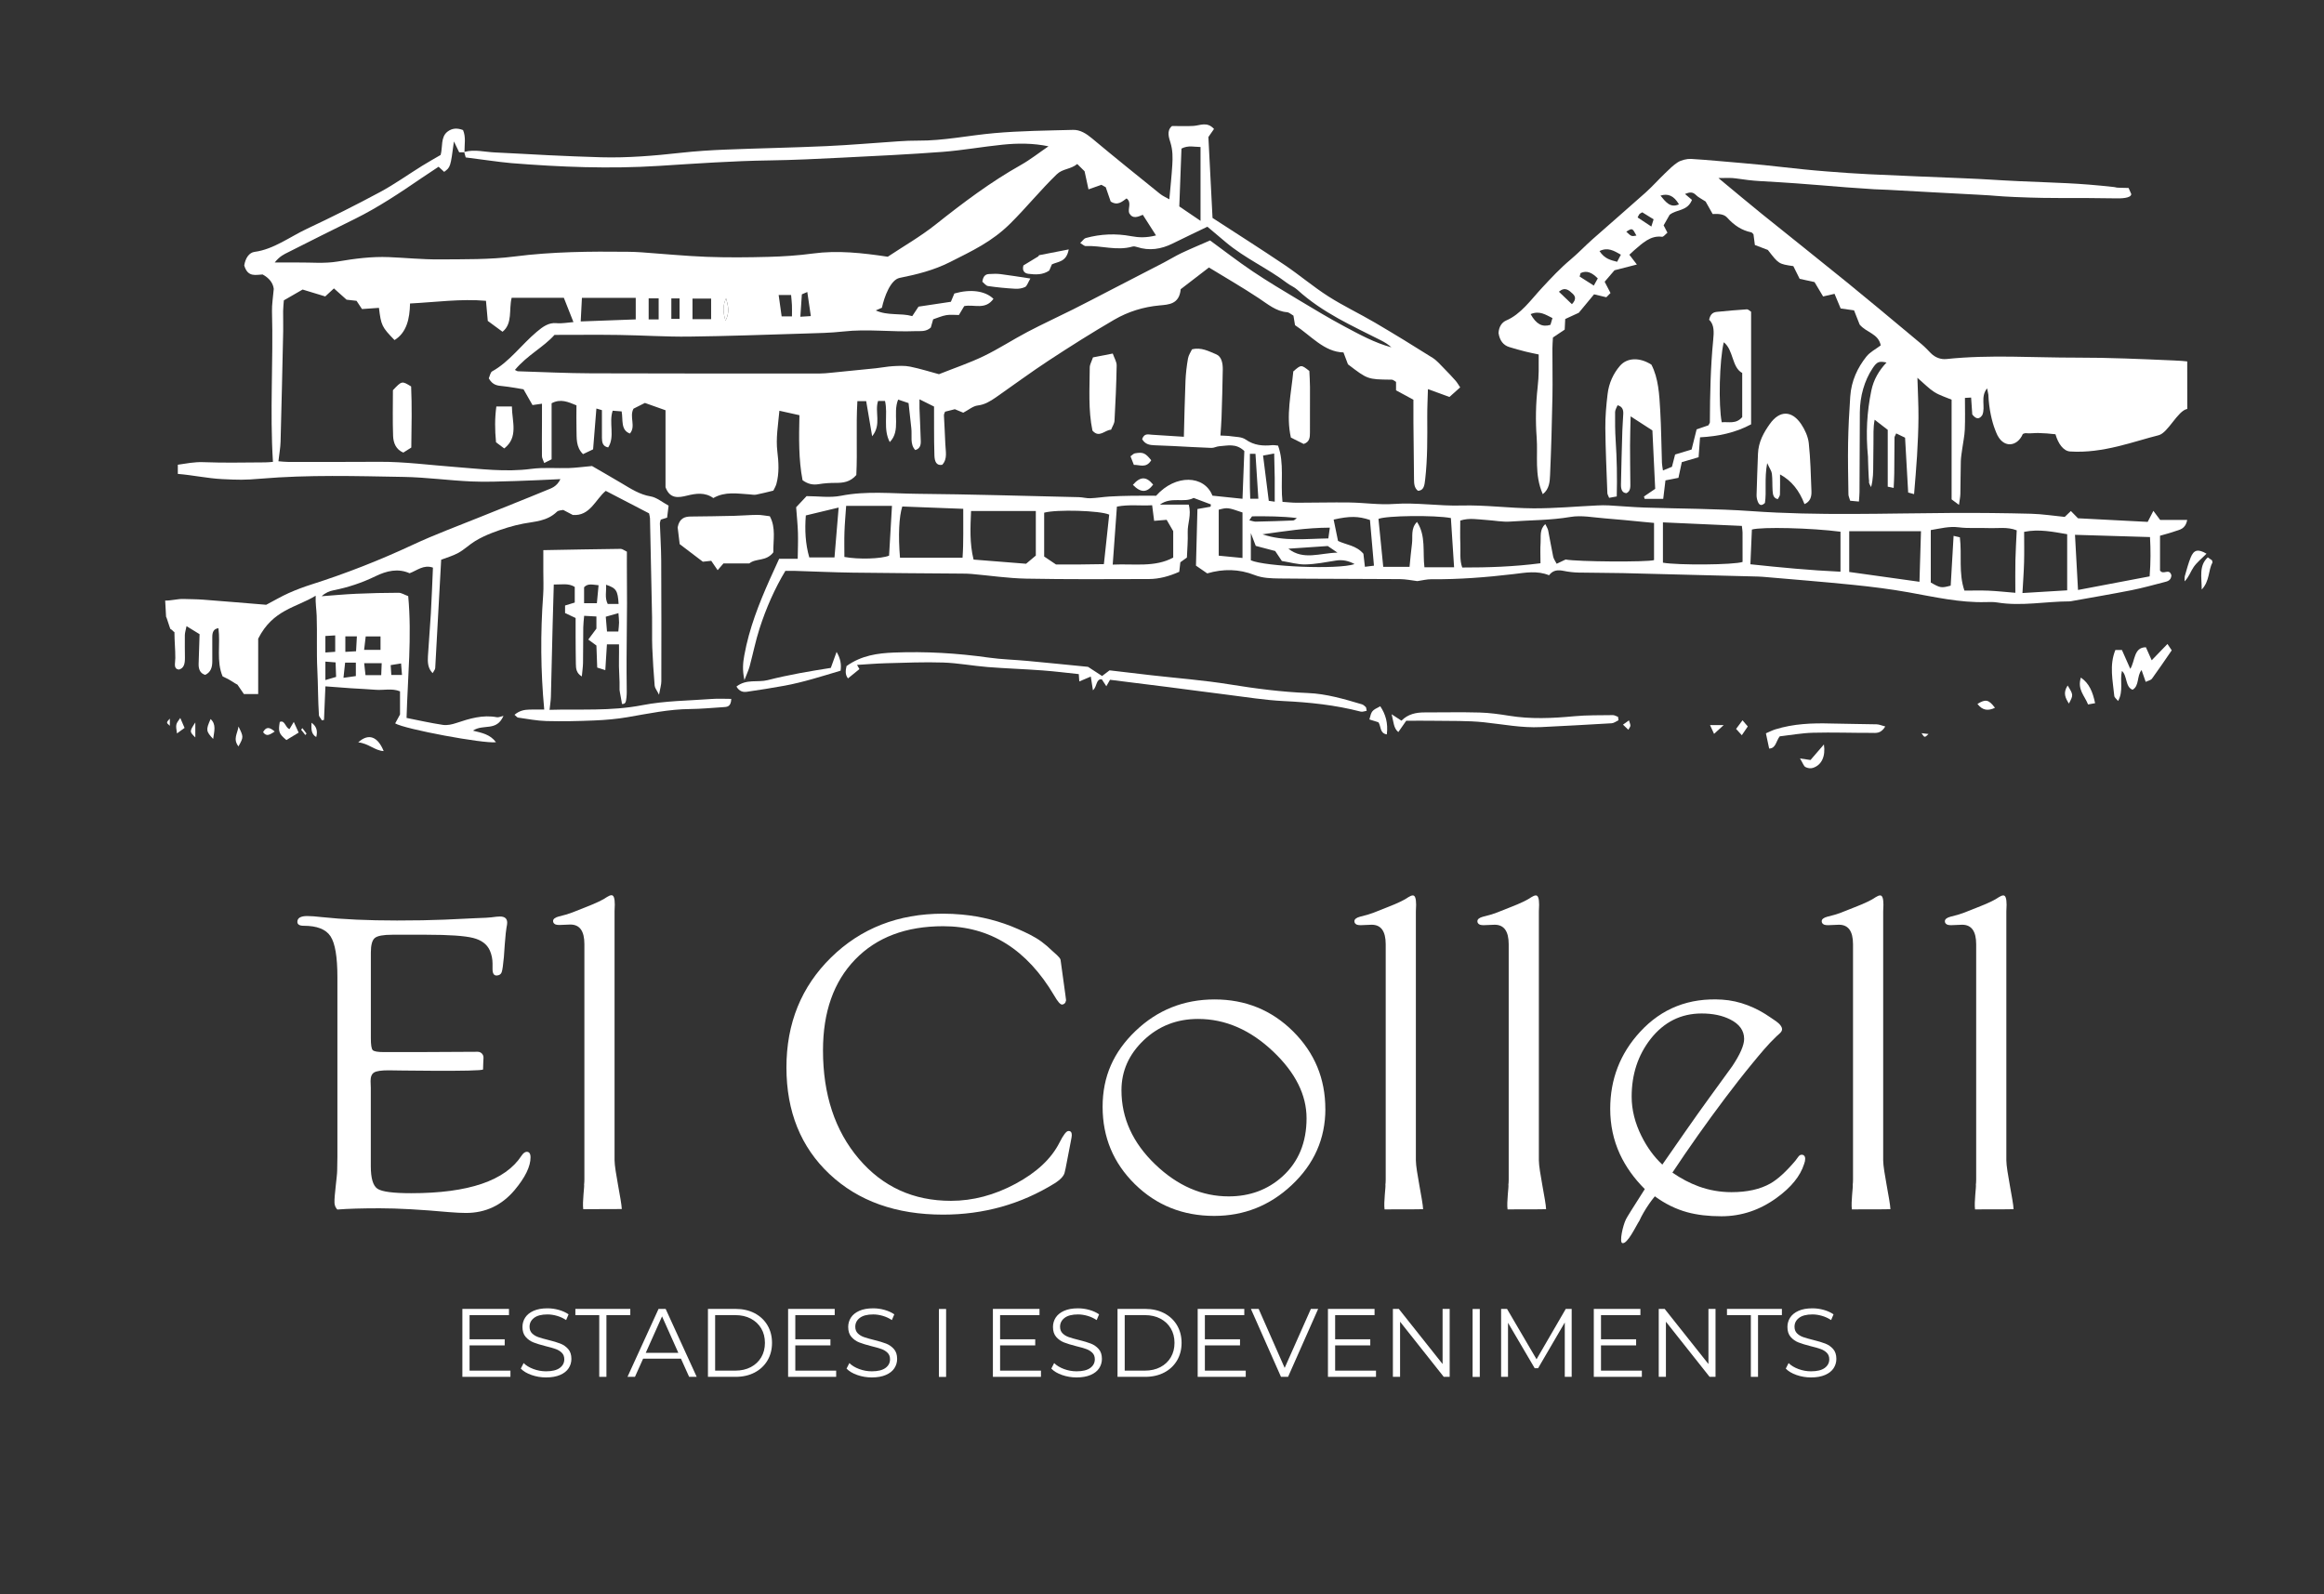 <?xml version="1.0" encoding="UTF-8" standalone="no"?>
<!DOCTYPE svg PUBLIC "-//W3C//DTD SVG 1.1//EN" "http://www.w3.org/Graphics/SVG/1.1/DTD/svg11.dtd">
<svg width="100%" height="100%" viewBox="0 0 720 494" version="1.1" xmlns="http://www.w3.org/2000/svg" xmlns:xlink="http://www.w3.org/1999/xlink" xml:space="preserve" xmlns:serif="http://www.serif.com/" style="fill-rule:evenodd;clip-rule:evenodd;stroke-linejoin:round;stroke-miterlimit:2;">
    <rect x="0" y="0" width="720" height="494" fill="#333333" stroke="none"/>
    <g transform="matrix(4.167,0,0,4.167,665.977,139.651)">
        <path d="M0,9.346C-1.787,9.685 -3.511,10.013 -5.324,10.357C-5.4,8.977 -5.473,7.644 -5.549,6.256C-3.661,6.313 -1.867,6.366 0.028,6.423C0.08,7.34 0.085,8.264 0,9.346M-6.13,10.384C-7.235,10.451 -8.299,10.516 -9.455,10.585C-9.408,9.732 -9.353,9.011 -9.334,8.288C-9.314,7.554 -9.33,6.818 -9.33,6.035C-8.208,5.811 -7.191,6.032 -6.13,6.21L-6.13,10.384ZM-9.979,8.158C-9.996,8.892 -9.983,9.627 -9.983,10.567C-10.756,10.504 -11.368,10.435 -11.981,10.409C-12.573,10.385 -13.167,10.404 -13.77,10.404C-14.219,9.087 -13.944,7.762 -14.108,6.441C-14.24,6.41 -14.363,6.382 -14.575,6.333C-14.649,7.612 -14.72,8.824 -14.79,10.035C-15.49,10.221 -15.551,10.213 -16.271,9.804L-16.271,5.903C-15.571,5.789 -14.906,5.607 -14.194,5.698C-13.465,5.791 -12.722,5.725 -11.987,5.755C-11.291,5.784 -10.582,5.645 -9.881,5.922C-9.916,6.698 -9.963,7.428 -9.979,8.158M-17.112,9.748C-18.831,9.508 -20.559,9.266 -22.335,9.018L-22.335,5.986L-16.999,5.986C-17.036,7.226 -17.072,8.434 -17.112,9.748M-22.984,8.999C-25.233,8.895 -27.415,8.688 -29.682,8.446C-29.644,7.561 -29.607,6.708 -29.571,5.864C-28.833,5.653 -25.139,5.745 -22.984,6.025L-22.984,8.999ZM-36.185,8.328L-36.185,5.33C-34.226,5.418 -32.313,5.503 -30.318,5.593C-30.293,5.813 -30.267,5.948 -30.266,6.083C-30.262,6.82 -30.264,7.557 -30.264,8.273C-30.895,8.495 -35.067,8.527 -36.185,8.328M-36.846,8.136C-37.348,8.294 -42.51,8.261 -43.422,8.092C-43.63,8.19 -43.837,8.29 -44.086,8.409C-44.184,8.214 -44.306,8.059 -44.345,7.876C-44.483,7.234 -44.584,6.58 -44.716,5.936C-44.747,5.782 -44.842,5.648 -44.928,5.46C-45.375,5.852 -45.248,6.386 -45.281,6.839C-45.316,7.324 -45.289,7.817 -45.289,8.371C-47.248,8.625 -49.163,8.691 -51.107,8.687C-51.315,8.111 -51.219,7.506 -51.247,6.924C-51.274,6.365 -51.253,5.803 -51.253,5.196C-50.577,4.978 -49.934,5.115 -49.295,5.154C-48.702,5.19 -48.107,5.314 -47.519,5.27C-46.034,5.161 -44.546,5.181 -43.062,4.927C-42.235,4.786 -41.369,4.967 -40.522,5.031C-39.561,5.103 -38.601,5.206 -37.64,5.296C-37.392,5.319 -37.144,5.343 -36.846,5.371L-36.846,8.136ZM-53.917,8.668C-54.058,7.542 -53.79,6.325 -54.469,5.297C-54.954,5.783 -54.773,6.391 -54.842,6.906C-54.915,7.456 -54.959,8.011 -55.024,8.637L-56.98,8.637C-57.102,7.407 -57.218,6.235 -57.334,5.073C-56.757,4.824 -53.139,4.783 -51.95,5.009C-51.87,6.244 -51.793,7.419 -51.712,8.668L-53.917,8.668ZM-58.342,8.634C-58.386,8.257 -58.42,7.955 -58.454,7.664C-58.993,7.032 -59.715,7.015 -60.341,6.71C-60.449,6.184 -60.552,5.682 -60.667,5.123C-59.473,4.855 -58.832,4.862 -57.967,5.152C-57.872,6.239 -57.775,7.348 -57.67,8.55C-57.9,8.579 -58.1,8.604 -58.342,8.634M-66.823,8.152L-66.823,6.128C-66.71,6.423 -66.584,6.751 -66.458,7.079C-65.951,7.213 -65.484,7.336 -65.014,7.46C-64.849,7.706 -64.688,7.945 -64.516,8.202C-63.928,8.295 -63.342,8.471 -62.758,8.458C-61.998,8.441 -61.24,8.286 -60.483,8.168C-60.003,8.093 -59.55,8.188 -59.11,8.433C-60.357,8.861 -65.772,8.618 -66.823,8.152M-66.715,4.88C-65.617,4.872 -64.52,4.873 -63.404,5.008C-63.493,5.071 -63.581,5.185 -63.672,5.189C-64.601,5.23 -65.53,5.256 -66.459,5.276C-66.583,5.279 -66.707,5.227 -66.936,5.177C-66.788,4.973 -66.752,4.88 -66.715,4.88M-66.893,0.234L-66.479,0.234C-66.409,1.324 -66.341,2.387 -66.265,3.575L-66.868,3.575C-66.916,2.453 -66.895,1.358 -66.893,0.234M-65.088,0.211C-65.073,0.863 -65.055,1.442 -65.048,2.021C-65.042,2.573 -65.047,3.126 -65.047,3.792C-65.233,3.766 -65.337,3.751 -65.49,3.729C-65.631,2.615 -65.768,1.525 -65.914,0.36C-65.612,0.306 -65.403,0.268 -65.088,0.211M-60.383,7.581C-61.715,7.613 -62.912,8.167 -64.033,7.288C-63.103,7.225 -62.173,7.162 -61.103,7.089C-60.987,7.169 -60.748,7.332 -60.383,7.581M-60.95,5.723C-60.996,6.049 -61.023,6.24 -61.062,6.524C-62.722,6.547 -64.346,6.764 -65.959,6.218C-64.333,5.994 -62.711,5.727 -60.95,5.723M-67.444,7.978C-68.093,7.915 -68.624,7.864 -69.211,7.807L-69.211,4.388C-68.555,4.217 -68.544,4.219 -67.444,4.595L-67.444,7.978ZM-73.083,5.141C-72.906,5.446 -72.759,5.7 -72.595,5.983L-72.595,7.95C-73.974,8.691 -75.479,8.396 -77.093,8.471C-76.984,6.958 -76.884,5.576 -76.781,4.159C-75.883,3.982 -75.043,4.112 -74.162,4.057C-74.109,4.474 -74.062,4.838 -74.013,5.217C-73.672,5.189 -73.375,5.165 -73.083,5.141M-77.749,8.436C-78.332,8.444 -78.943,8.456 -79.555,8.461C-80.149,8.465 -80.742,8.462 -81.309,8.462C-81.622,8.251 -81.908,8.058 -82.189,7.869L-82.189,4.611C-81.292,4.356 -78.03,4.445 -77.354,4.755C-77.48,5.935 -77.609,7.131 -77.749,8.436M-82.81,7.799C-83.064,8.012 -83.295,8.205 -83.534,8.407C-84.825,8.304 -86.121,8.201 -87.438,8.097C-87.741,6.872 -87.675,5.697 -87.625,4.484L-82.81,4.484L-82.81,7.799ZM-88.258,7.962L-92.908,7.962C-93.047,6.31 -92.982,4.897 -92.738,4.15C-91.257,4.206 -89.771,4.263 -88.206,4.323C-88.216,5.603 -88.174,6.807 -88.258,7.962M-93.72,7.804C-94.299,8.046 -95.992,8.097 -97.042,7.901C-97.042,7.288 -97.059,6.664 -97.037,6.041C-97.016,5.413 -96.957,4.788 -96.911,4.101L-93.505,4.101C-93.58,5.388 -93.65,6.6 -93.72,7.804M-97.779,7.939L-99.652,7.939C-99.944,6.923 -99.994,5.893 -99.91,4.815C-99.057,4.61 -98.295,4.427 -97.469,4.229C-97.576,5.513 -97.675,6.688 -97.779,7.939M0.781,5.147C0.591,4.892 0.454,4.708 0.279,4.473C0.114,4.793 -0.001,5.017 -0.144,5.294C-1.877,5.204 -3.603,5.115 -5.325,5.026C-5.506,4.841 -5.676,4.667 -5.854,4.486C-6.007,4.633 -6.136,4.756 -6.312,4.924C-7.127,4.845 -7.973,4.711 -8.821,4.689C-10.777,4.639 -12.734,4.619 -14.69,4.629C-19.657,4.655 -24.622,4.849 -29.589,4.495C-32.251,4.306 -34.922,4.319 -37.589,4.227C-38.466,4.196 -39.343,4.115 -40.22,4.068C-40.503,4.052 -40.788,4.058 -41.071,4.072C-42.654,4.146 -44.237,4.294 -45.819,4.287C-47.605,4.278 -49.392,4.027 -51.175,4.077C-52.848,4.123 -54.508,3.841 -56.183,3.961C-57.278,4.04 -58.382,3.867 -59.482,3.852C-60.788,3.834 -62.095,3.87 -63.401,3.87C-63.76,3.871 -64.118,3.827 -64.471,3.804C-64.63,2.344 -64.319,0.943 -64.8,-0.378C-64.963,-0.392 -65.103,-0.424 -65.24,-0.411C-65.924,-0.344 -66.575,-0.386 -67.207,-0.829C-67.508,-1.039 -67.919,-1.016 -68.282,-1.073C-68.526,-1.112 -68.774,-1.108 -69.084,-1.127C-69.053,-1.614 -69.016,-2.027 -69.003,-2.441C-68.965,-3.638 -68.926,-4.834 -68.91,-6.032C-68.903,-6.507 -69.002,-7.005 -69.401,-7.168C-69.955,-7.393 -70.511,-7.713 -71.2,-7.535C-71.292,-7.332 -71.452,-7.11 -71.496,-6.857C-71.592,-6.311 -71.659,-5.75 -71.682,-5.192C-71.738,-3.84 -71.763,-2.487 -71.803,-1.035C-72.608,-1.086 -73.396,-1.132 -74.184,-1.187C-74.457,-1.205 -74.749,-1.314 -74.906,-0.857C-74.666,-0.45 -74.326,-0.422 -73.987,-0.403C-73.533,-0.379 -73.079,-0.37 -72.625,-0.347C-71.669,-0.3 -70.713,-0.24 -69.757,-0.207C-69.564,-0.2 -69.371,-0.317 -69.175,-0.33C-68.563,-0.368 -67.928,-0.574 -67.308,0.027C-67.351,1.151 -67.396,2.324 -67.444,3.577C-68.241,3.494 -68.965,3.418 -69.679,3.344C-70.276,1.813 -72.418,1.725 -73.867,3.35C-74.472,3.35 -75.096,3.343 -75.719,3.353C-76.258,3.361 -76.797,3.376 -77.335,3.409C-77.811,3.439 -78.285,3.519 -78.761,3.537C-79.042,3.548 -79.325,3.462 -79.607,3.456C-83.608,3.364 -87.61,3.242 -91.611,3.206C-93.504,3.19 -95.399,2.975 -97.295,3.352C-98.124,3.516 -98.992,3.379 -99.854,3.379C-100.149,3.693 -100.419,3.981 -100.63,4.206C-100.577,4.93 -100.512,5.518 -100.495,6.108C-100.477,6.724 -100.504,7.343 -100.513,8.037L-101.893,8.037C-102.15,8.602 -102.376,9.087 -102.594,9.579C-103.389,11.372 -104.117,13.198 -104.483,15.214C-104.581,15.755 -104.642,16.283 -104.475,17.059C-104.294,16.587 -104.165,16.323 -104.088,16.037C-103.836,15.105 -103.647,14.145 -103.354,13.235C-102.86,11.7 -102.223,10.255 -101.43,8.937C-101.153,8.937 -100.928,8.931 -100.702,8.938C-99.284,8.981 -97.866,9.048 -96.448,9.068C-93.722,9.106 -90.995,9.116 -88.269,9.14C-88.042,9.142 -87.814,9.146 -87.588,9.166C-86.231,9.285 -84.876,9.489 -83.519,9.515C-80.481,9.573 -77.441,9.553 -74.402,9.544C-73.636,9.542 -72.892,9.337 -72.146,9.006C-72.116,8.748 -72.09,8.519 -72.064,8.296C-71.916,8.189 -71.771,8.086 -71.577,7.947C-71.554,7.329 -71.495,6.698 -71.517,6.071C-71.539,5.418 -71.222,4.785 -71.441,4.013L-73.589,4.013C-72.742,3.386 -71.79,3.908 -71.077,3.513C-70.567,3.705 -70.181,3.85 -69.794,3.995C-69.802,4.052 -69.809,4.109 -69.816,4.166C-70.13,4.221 -70.443,4.276 -70.794,4.338C-70.831,5.763 -70.866,7.129 -70.903,8.547C-70.655,8.719 -70.366,8.918 -70.067,9.124C-68.877,8.778 -67.716,8.786 -66.537,9.25C-65.957,9.478 -65.307,9.497 -64.687,9.504C-61.706,9.537 -58.724,9.527 -55.742,9.55C-55.294,9.553 -54.847,9.65 -54.443,9.698C-54.071,9.645 -53.736,9.556 -53.402,9.559C-51.357,9.578 -49.322,9.416 -47.286,9.176C-46.425,9.074 -45.54,8.899 -44.653,9.263C-44.348,8.858 -43.967,8.856 -43.554,8.94C-43.193,9.014 -42.824,9.055 -42.457,9.063C-41.35,9.088 -40.242,9.078 -39.135,9.104C-35.9,9.18 -32.665,9.268 -29.43,9.351C-29.203,9.357 -28.975,9.36 -28.749,9.379C-26.515,9.574 -24.28,9.749 -22.049,9.976C-20.667,10.117 -19.285,10.288 -17.913,10.534C-16.005,10.876 -14.109,11.315 -12.17,11.258C-11.886,11.25 -11.599,11.242 -11.319,11.288C-9.53,11.581 -7.749,11.209 -5.964,11.205C-5.88,11.205 -5.795,11.184 -5.711,11.169C-4.254,10.906 -2.795,10.661 -1.341,10.373C-0.531,10.212 0.271,9.985 1.075,9.779C1.323,9.716 1.59,9.664 1.62,9.27C1.453,8.695 1.025,9.282 0.773,8.909L0.773,6.324C1.166,6.209 1.523,6.122 1.872,5.997C2.228,5.869 2.659,5.846 2.794,5.147L0.781,5.147Z" style="fill:white;fill-rule:nonzero;"/>
    </g>
    <g transform="matrix(4.167,0,0,4.167,180.956,211.656)">
        <path d="M0,-7.126C0.29,-7.434 0.625,-7.311 1.077,-7.275C1.028,-6.759 0.991,-6.357 0.951,-5.937L0,-5.937L0,-7.126ZM2.554,-5.202C2.575,-4.9 2.602,-4.699 2.6,-4.498C2.598,-4.296 2.568,-4.093 2.546,-3.833L1.704,-3.833C1.676,-4.173 1.648,-4.504 1.612,-4.933C1.928,-5.024 2.211,-5.104 2.554,-5.202M1.632,-7.312C2.391,-7.059 2.507,-6.882 2.566,-5.883L1.757,-5.883C1.517,-6.358 1.672,-6.825 1.632,-7.312M9.493,1.182C7.769,1.312 6.026,1.313 4.327,1.644C1.97,2.104 -0.315,1.92 -2.568,1.991C-2.528,1.61 -2.475,1.311 -2.467,1.01C-2.418,-0.784 -2.381,-2.579 -2.337,-4.373C-2.313,-5.35 -2.282,-6.327 -2.253,-7.327C-1.672,-7.317 -1.166,-7.445 -0.694,-7.15L-0.694,-5.987C-0.959,-5.906 -1.172,-5.841 -1.413,-5.768L-1.413,-5.207C-1.151,-5.084 -0.898,-4.965 -0.63,-4.838C-0.63,-4.378 -0.632,-3.956 -0.63,-3.533C-0.626,-2.829 -0.625,-2.124 -0.611,-1.419C-0.605,-1.081 -0.581,-0.737 -0.168,-0.493C-0.13,-0.904 -0.084,-1.202 -0.079,-1.501C-0.065,-2.381 -0.072,-3.263 -0.061,-4.143C-0.057,-4.412 -0.021,-4.68 0.004,-5.001C0.34,-4.982 0.612,-4.968 0.917,-4.951L0.917,-4.049C0.751,-3.827 0.585,-3.603 0.312,-3.235C0.562,-3.052 0.778,-2.894 0.917,-2.792C0.94,-2.161 0.957,-1.676 0.976,-1.152C1.174,-1.09 1.325,-1.042 1.578,-0.962C1.621,-1.639 1.659,-2.244 1.698,-2.88L2.596,-2.88C2.596,-2.497 2.605,-2.152 2.594,-1.809C2.568,-1.036 2.662,-0.264 2.637,0.509C2.634,0.597 2.846,1.585 2.806,1.551C3.08,1.58 3.111,1.414 3.148,1.094C3.181,0.817 3.173,0.532 3.169,0.251C3.13,-2.494 3.222,-5.24 3.184,-7.985C3.176,-8.577 3.183,-9.169 3.183,-9.769C2.977,-9.866 2.848,-9.981 2.72,-9.979C0.856,-9.958 -1.007,-9.921 -3.031,-9.884C-3.031,-9.298 -3.03,-8.816 -3.031,-8.334C-3.033,-7.735 -3,-7.133 -3.043,-6.539C-3.25,-3.712 -3.231,-0.891 -2.963,1.97C-3.327,1.97 -3.693,1.964 -4.06,1.972C-4.44,1.98 -4.808,2.048 -5.172,2.358C-5.047,2.461 -4.983,2.557 -4.911,2.567C-4.208,2.665 -3.504,2.806 -2.799,2.825C-1.607,2.855 -0.414,2.831 0.778,2.78C1.598,2.746 2.422,2.676 3.235,2.536C4.778,2.271 6.313,1.944 7.879,1.931C8.701,1.924 9.522,1.842 10.343,1.791C10.622,1.774 10.919,1.78 10.944,1.176C10.44,1.176 9.965,1.146 9.493,1.182" style="fill:white;fill-rule:nonzero;"/>
    </g>
    <g transform="matrix(4.167,0,0,4.167,534.04,144.344)">
        <path d="M0,-9.188C0.733,-8.628 0.589,-7.324 1.372,-6.904L1.372,-3.623C0.911,-3.08 0.36,-3.29 -0.151,-3.24C-0.4,-4.512 -0.325,-7.833 0,-9.188M-5.884,2.456L-4.501,2.456C-4.442,1.969 -4.39,1.536 -4.335,1.082C-3.997,1.015 -3.698,0.956 -3.369,0.892C-3.285,0.499 -3.207,0.133 -3.12,-0.274C-2.717,-0.392 -2.312,-0.51 -1.871,-0.64C-1.836,-1.126 -1.804,-1.572 -1.764,-2.12C-0.397,-2.195 0.867,-2.461 2.033,-3.087L2.033,-11.457C1.951,-11.505 1.827,-11.644 1.709,-11.637C0.975,-11.594 0.241,-11.52 -0.492,-11.451C-0.761,-11.426 -0.994,-11.324 -1.088,-10.86C-0.687,-10.495 -0.733,-9.905 -0.786,-9.35C-0.984,-7.32 -1.024,-5.282 -1.033,-3.241C-1.034,-3.181 -1.088,-3.122 -1.141,-3.013C-1.405,-2.922 -1.7,-2.82 -2.018,-2.711C-2.141,-2.215 -2.264,-1.723 -2.391,-1.214C-2.823,-1.082 -3.204,-0.967 -3.617,-0.842C-3.691,-0.556 -3.767,-0.261 -3.852,0.071C-4.058,0.156 -4.263,0.24 -4.521,0.345C-4.553,0.113 -4.59,-0.05 -4.596,-0.216C-4.639,-1.516 -4.649,-2.82 -4.724,-4.118C-4.792,-5.304 -4.854,-6.508 -5.378,-7.522C-6.253,-8.086 -7.188,-8.052 -7.719,-7.435C-8.209,-6.865 -8.539,-6.158 -8.637,-5.337C-8.737,-4.505 -8.813,-3.658 -8.805,-2.819C-8.791,-1.202 -8.713,0.414 -8.654,2.029C-8.651,2.123 -8.587,2.214 -8.523,2.38C-8.359,2.35 -8.189,2.318 -7.956,2.276C-7.918,0.842 -7.948,-0.522 -8.037,-1.889C-8.082,-2.589 -8.086,-3.294 -8.079,-3.997C-8.077,-4.171 -7.957,-4.344 -7.896,-4.504C-7.568,-4.423 -7.459,-4.199 -7.471,-3.88C-7.487,-3.459 -7.528,-3.04 -7.54,-2.619C-7.58,-1.284 -7.618,0.052 -7.643,1.388C-7.649,1.724 -7.567,2.022 -7.232,2.032C-6.909,1.877 -6.945,1.54 -6.947,1.225C-6.953,0.309 -6.969,-0.607 -6.967,-1.523C-6.965,-2.219 -6.941,-2.915 -6.925,-3.68C-6.327,-3.293 -5.811,-2.96 -5.306,-2.633C-5.236,-1.16 -5.166,0.3 -5.098,1.711C-5.433,1.939 -5.683,2.109 -5.933,2.28C-5.917,2.338 -5.901,2.397 -5.884,2.456" style="fill:white;fill-rule:nonzero;"/>
    </g>
    <g transform="matrix(4.167,0,0,4.167,421.947,204.214)">
        <path d="M0,3.367C-1.322,2.974 -2.65,2.582 -4.012,2.527C-5.969,2.448 -7.907,2.198 -9.847,1.883C-11.783,1.57 -13.736,1.424 -15.681,1.202C-16.721,1.083 -17.76,0.958 -18.765,0.84C-18.967,0.993 -19.131,1.118 -19.32,1.261C-19.651,1.045 -19.975,0.834 -20.366,0.579C-21.82,0.436 -23.344,0.28 -24.869,0.138C-25.829,0.048 -26.796,0.028 -27.752,-0.108C-30.094,-0.44 -32.442,-0.576 -34.797,-0.483C-36.012,-0.435 -37.214,-0.27 -38.32,0.521C-38.396,0.844 -38.436,1.165 -38.211,1.438C-37.897,1.183 -37.629,0.965 -37.361,0.747C-37.426,0.632 -37.476,0.543 -37.537,0.435C-36.795,0.391 -36.087,0.329 -35.379,0.311C-33.964,0.275 -32.546,0.212 -31.132,0.259C-30.03,0.296 -28.933,0.507 -27.831,0.594C-26.474,0.701 -25.113,0.745 -23.755,0.845C-22.853,0.911 -21.953,1.026 -21.053,1.12C-21.042,1.289 -21.03,1.452 -21.015,1.665C-20.698,1.531 -20.437,1.42 -20.16,1.303C-20.111,1.617 -20.065,1.916 -20.001,2.323C-19.671,2.032 -19.789,1.473 -19.344,1.504C-19.241,1.661 -19.125,1.838 -19.004,2.022C-18.889,1.82 -18.795,1.654 -18.731,1.542C-17.228,1.73 -15.794,1.906 -14.359,2.089C-12.924,2.272 -11.489,2.47 -10.053,2.647C-8.645,2.821 -7.237,3.056 -5.824,3.124C-3.895,3.216 -1.983,3.417 -0.092,3.908C0.044,3.943 0.197,3.871 0.353,3.847C0.318,3.695 0.32,3.605 0.286,3.571C0.2,3.488 0.103,3.398 0,3.367" style="fill:white;fill-rule:nonzero;"/>
    </g>
    <g transform="matrix(4.167,0,0,4.167,234.588,176.668)">
        <path d="M0,-4.11C-0.567,-4.106 -1.133,-4.053 -1.699,-4.04C-2.777,-4.015 -3.855,-3.998 -4.933,-3.988C-5.395,-3.984 -5.783,-3.859 -5.914,-3.184C-5.868,-2.803 -5.818,-2.391 -5.763,-1.935C-5.216,-1.519 -4.669,-1.104 -4.041,-0.627C-3.891,-0.644 -3.646,-0.67 -3.417,-0.695C-3.256,-0.459 -3.114,-0.251 -2.941,0.002C-2.758,-0.212 -2.602,-0.393 -2.511,-0.498L-0.589,-0.498C-0.079,-0.914 0.651,-0.618 1.2,-1.326C1.182,-2.229 1.405,-3.145 0.938,-4.009C0.613,-4.046 0.306,-4.112 0,-4.11" style="fill:white;fill-rule:nonzero;"/>
    </g>
    <g transform="matrix(4.167,0,0,4.167,559.055,127.744)">
        <path d="M0,6.831C0.443,6.635 0.532,6.267 0.516,5.862C0.468,4.669 0.446,3.47 0.317,2.29C0.263,1.8 0.023,1.287 -0.239,0.895C-0.938,-0.151 -1.849,-0.156 -2.577,0.868C-3.026,1.5 -3.427,2.195 -3.46,3.098C-3.496,4.114 -3.538,5.131 -3.564,6.148C-3.568,6.316 -3.53,6.502 -3.468,6.654C-3.362,6.918 -3.193,6.987 -2.942,6.744C-2.808,5.887 -2.994,4.941 -2.774,3.78C-2.588,4.187 -2.449,4.368 -2.425,4.57C-2.376,4.986 -2.401,5.414 -2.373,5.835C-2.355,6.112 -2.312,6.399 -1.984,6.458C-1.93,6.345 -1.831,6.234 -1.826,6.117C-1.808,5.64 -1.819,5.162 -1.819,4.622C-0.968,5.087 -0.393,5.806 0,6.831" style="fill:white;fill-rule:nonzero;"/>
    </g>
    <g transform="matrix(4.167,0,0,4.167,499.693,225.88)">
        <path d="M0,-1.03C-0.963,-1.015 -1.93,-1.036 -2.889,-0.946C-4.502,-0.794 -6.108,-0.721 -7.718,-0.983C-8.447,-1.101 -9.182,-1.203 -9.916,-1.223C-11.276,-1.26 -12.638,-1.229 -13.999,-1.231C-14.63,-1.232 -15.233,-1.112 -15.721,-0.616C-15.946,-0.764 -16.128,-0.883 -16.451,-1.095C-16.3,-0.501 -16.302,-0.047 -15.954,0.23C-15.726,-0.095 -15.51,-0.405 -15.366,-0.611C-14.567,-0.611 -13.944,-0.62 -13.321,-0.609C-12.074,-0.585 -10.822,-0.628 -9.582,-0.497C-8.172,-0.348 -6.772,-0.067 -5.351,-0.139C-3.598,-0.227 -1.844,-0.317 -0.091,-0.424C0.081,-0.435 0.247,-0.571 0.416,-0.649C0.405,-0.733 0.395,-0.816 0.384,-0.9C0.256,-0.945 0.128,-1.032 0,-1.03" style="fill:white;fill-rule:nonzero;"/>
    </g>
    <g transform="matrix(4.167,0,0,4.167,338.617,134.664)">
        <path d="M0,-5.741C-0.103,-5.433 -0.239,-5.213 -0.24,-4.992C-0.249,-3.415 -0.36,-1.829 -0.039,-0.297C0.471,0.286 0.874,-0.346 1.344,-0.362C1.441,-0.603 1.589,-0.812 1.601,-1.033C1.676,-2.401 1.737,-3.77 1.761,-5.141C1.766,-5.411 1.587,-5.687 1.47,-6.027C0.954,-5.926 0.514,-5.841 0,-5.741" style="fill:white;fill-rule:nonzero;"/>
    </g>
    <g transform="matrix(4.167,0,0,4.167,666.621,212.165)">
        <path d="M0,-1.817C-0.151,-2.157 -0.297,-2.483 -0.431,-2.784C-1.352,-2.788 -1.228,-1.742 -1.593,-1.179C-1.821,-1.695 -2.022,-2.149 -2.214,-2.583L-2.7,-2.583C-3.167,-1.443 -2.89,-0.298 -2.782,0.833C-2.77,0.954 -2.622,1.055 -2.501,1.212C-2.079,0.469 -2.386,-0.309 -2.213,-1.025C-1.809,-0.678 -1.974,0.173 -1.423,0.374C-0.907,0.09 -1.119,-0.658 -0.753,-1.089C-0.654,-0.805 -0.561,-0.539 -0.447,-0.211C-0.261,-0.303 -0.07,-0.326 0.026,-0.457C0.513,-1.123 0.977,-1.816 1.489,-2.557C1.425,-2.652 1.328,-2.796 1.171,-3.029C0.756,-2.599 0.377,-2.207 0,-1.817" style="fill:white;fill-rule:nonzero;"/>
    </g>
    <g transform="matrix(4.167,0,0,4.167,400.681,135.437)">
        <path d="M0,-4.885C-0.153,-3.267 -0.552,-1.608 -0.18,0.036C0.212,0.231 0.497,0.374 0.772,0.511C1.228,0.36 1.237,0.004 1.237,-0.358C1.239,-1.481 1.245,-2.604 1.24,-3.727C1.238,-4.142 1.208,-4.556 1.193,-4.915C0.587,-5.396 0.587,-5.396 0,-4.885" style="fill:white;fill-rule:nonzero;"/>
    </g>
    <g transform="matrix(4.167,0,0,4.167,121.732,137.323)">
        <path d="M0,-3.94C0,-2.834 -0.029,-1.682 0.013,-0.534C0.033,-0.001 0.24,0.48 0.772,0.7C0.924,0.604 1.115,0.483 1.366,0.325C1.388,-1.287 1.419,-2.783 1.354,-4.217C0.666,-4.64 0.666,-4.64 0,-3.94" style="fill:white;fill-rule:nonzero;"/>
    </g>
    <g transform="matrix(4.167,0,0,4.167,567.227,231.785)">
        <path d="M0,-1.823C-1.391,-1.863 -2.775,-1.809 -4.133,-1.387C-4.371,-1.313 -4.599,-1.192 -4.831,-1.094C-4.737,-0.65 -4.662,-0.299 -4.589,0.04C-4.087,0.029 -4.076,-0.522 -3.803,-0.869C-3.008,-0.959 -2.167,-1.115 -1.324,-1.137C0.121,-1.175 1.568,-1.122 3.014,-1.126C3.34,-1.127 3.705,-1.04 4.044,-1.603C3.763,-1.676 3.583,-1.759 3.401,-1.763C2.268,-1.792 1.133,-1.79 0,-1.823" style="fill:white;fill-rule:nonzero;"/>
    </g>
    <g transform="matrix(4.167,0,0,4.167,257.395,209.568)">
        <path d="M0,-0.627C-0.781,-0.497 -1.566,-0.381 -2.348,-0.23C-3.13,-0.08 -3.912,0.081 -4.687,0.281C-5.44,0.475 -6.264,0.172 -7.017,0.761C-6.79,1.138 -6.514,1.189 -6.235,1.148C-5.308,1.012 -4.382,0.87 -3.459,0.7C-2.057,0.443 -0.685,0.002 0.728,-0.42C0.791,-0.89 0.724,-1.316 0.429,-1.816C0.264,-1.357 0.141,-1.019 0,-0.627" style="fill:white;fill-rule:nonzero;"/>
    </g>
    <g transform="matrix(3.809,1.689,1.689,-3.809,152.093,135.309)">
        <path d="M0.516,-0.228C0.769,-0.286 0.994,-0.338 1.259,-0.398C1.907,0.799 0.969,1.676 0.516,2.685L-0.541,2.216C-0.289,1.352 0.048,0.604 0.516,-0.228" style="fill:white;fill-rule:nonzero;"/>
    </g>
    <g transform="matrix(-2.712,3.163,3.163,2.712,429.27,221.164)">
        <path d="M1.105,-0.638C1.01,-0.416 0.917,-0.197 0.83,0.011C0.912,0.347 1.398,0.608 1.105,1.069C0.399,0.598 0.024,0.022 -0.165,-0.665C0.503,-0.933 0.503,-0.933 1.105,-0.638" style="fill:white;fill-rule:nonzero;"/>
    </g>
    <g transform="matrix(4.167,0,0,4.167,560.914,233.358)">
        <path d="M0,0.513C-0.241,0.478 -0.399,0.454 -0.78,0.398C-0.568,0.749 -0.501,0.97 -0.38,1.034C-0.214,1.123 0.006,1.157 0.179,1.1C0.83,0.888 1.129,0.244 0.998,-0.644C0.643,-0.232 0.302,0.163 0,0.513" style="fill:white;fill-rule:nonzero;"/>
    </g>
    <g transform="matrix(4.167,0,0,4.167,678.703,177.442)">
        <path d="M0,-1.131C-0.176,-0.697 -0.299,-0.228 -0.431,0.232C-0.467,0.358 -0.45,0.509 -0.457,0.648C-0.131,0.333 -0.004,-0.097 0.222,-0.421C0.471,-0.778 0.81,-1.039 1.176,-1.409C0.546,-1.779 0.233,-1.705 0,-1.131" style="fill:white;fill-rule:nonzero;"/>
    </g>
    <g transform="matrix(4.167,0,0,4.167,89.692,226.406)">
        <path d="M0,-0.118C-0.326,-0.228 -0.335,-0.816 -0.724,-0.648C-0.844,0.077 -0.793,0.225 -0.232,0.698C0.04,0.532 0.335,0.354 0.68,0.144C0.537,-0.171 0.434,-0.397 0.318,-0.651C0.185,-0.428 0.085,-0.26 0,-0.118" style="fill:white;fill-rule:nonzero;"/>
    </g>
    <g transform="matrix(4.167,0,0,4.167,644.672,218.28)">
        <path d="M0,-1.997C-0.274,-1.106 0.271,-0.669 0.536,0C0.745,-0.037 0.875,-0.06 1.06,-0.093C0.885,-0.918 0.631,-1.567 0,-1.997" style="fill:white;fill-rule:nonzero;"/>
    </g>
    <g transform="matrix(-4.151,-0.364,-0.364,4.151,355.12,144.887)">
        <path d="M0.936,-0.981C1.031,-0.956 1.109,-0.843 1.239,-0.734C1.13,-0.51 1.036,-0.322 0.936,-0.122C0.48,-0.17 0.005,0.07 -0.321,-0.575C0.171,-1.084 0.338,-1.14 0.936,-0.981" style="fill:white;fill-rule:nonzero;"/>
    </g>
    <g transform="matrix(-3.93,-1.384,-1.384,3.93,680.146,180.88)">
        <path d="M-0.589,-2.056C-0.501,-2.08 -0.369,-2.116 -0.22,-2.157C0.206,-1.351 -0.268,-0.654 -0.589,0.248C-0.95,-0.551 -0.562,-1.276 -0.677,-1.907C-0.681,-1.927 -0.646,-1.963 -0.589,-2.056" style="fill:white;fill-rule:nonzero;"/>
    </g>
    <g transform="matrix(4.167,0,0,4.167,350.976,150.09)">
        <path d="M0,0.035C0.6,0.644 1.047,0.624 1.507,0.018C1.004,-0.598 0.562,-0.609 0,0.035" style="fill:white;fill-rule:nonzero;"/>
    </g>
    <g transform="matrix(4.167,0,0,4.167,110.981,229.781)">
        <path d="M0,0.059C0.765,0.134 1.237,0.678 1.892,0.708C1.456,-0.363 0.783,-0.649 0,0.059" style="fill:white;fill-rule:nonzero;"/>
    </g>
    <g transform="matrix(4.167,0,0,4.167,612.637,218.741)">
        <path d="M0,-0.149C0.383,0.352 0.798,0.376 1.301,0.14C0.842,-0.477 0.608,-0.525 0,-0.149" style="fill:white;fill-rule:nonzero;"/>
    </g>
    <g transform="matrix(4.167,0,0,4.167,65.245,228.974)">
        <path d="M0,-1.482C-0.356,-0.676 -0.347,-0.577 0.19,0C0.276,-0.604 0.429,-1.085 0,-1.482" style="fill:white;fill-rule:nonzero;"/>
    </g>
    <g transform="matrix(4.167,0,0,4.167,640.967,212.407)">
        <path d="M0,1.345C0.338,0.703 0.338,0.703 -0.093,0C-0.463,0.565 -0.252,0.939 0,1.345" style="fill:white;fill-rule:nonzero;"/>
    </g>
    <g transform="matrix(4.167,0,0,4.167,54.83,222.468)">
        <path d="M0,1.149C0.223,0.987 0.372,0.879 0.564,0.739C0.445,0.463 0.351,0.245 0.245,0C-0.103,0.48 -0.103,0.48 0,1.149" style="fill:white;fill-rule:nonzero;"/>
    </g>
    <g transform="matrix(4.167,0,0,4.167,73.877,225.118)">
        <path d="M0,1.48C0.386,0.779 0.386,0.779 0.004,0C-0.077,0.549 -0.423,0.922 0,1.48" style="fill:white;fill-rule:nonzero;"/>
    </g>
    <g transform="matrix(0.858,4.077,4.077,-0.858,538.946,223.803)">
        <path d="M0.43,-0.357C0.62,-0.247 0.768,-0.159 0.976,-0.037C0.779,0.168 0.617,0.337 0.43,0.532C0.239,0.427 0.112,0.357 -0.099,0.242C0.116,-0.002 0.256,-0.16 0.43,-0.357" style="fill:white;fill-rule:nonzero;"/>
    </g>
    <g transform="matrix(4.167,0,0,4.167,60.51,223.862)">
        <path d="M0,1.114L0,0C-0.441,0.675 -0.441,0.675 0,1.114" style="fill:white;fill-rule:nonzero;"/>
    </g>
    <g transform="matrix(4.167,0,0,4.167,81.503,226.731)">
        <path d="M0,0.033C0.276,0.413 0.516,0.196 0.865,-0.013C0.477,-0.358 0.225,-0.38 0,0.033" style="fill:white;fill-rule:nonzero;"/>
    </g>
    <g transform="matrix(4.167,0,0,4.167,96.515,228.398)">
        <path d="M0,-1.068C-0.015,-0.668 -0.06,-0.246 0.349,0C0.484,-0.511 0.332,-0.831 0,-1.068" style="fill:white;fill-rule:nonzero;"/>
    </g>
    <g transform="matrix(4.167,0,0,4.167,531.035,224.683)">
        <path d="M0,0.652C0.253,0.421 0.415,0.274 0.714,0L-0.299,0C-0.182,0.255 -0.121,0.387 0,0.652" style="fill:white;fill-rule:nonzero;"/>
    </g>
    <g transform="matrix(-0.547,4.131,4.131,0.547,504.246,223.55)">
        <path d="M0.281,-0.308C0.432,-0.103 0.511,0.006 0.606,0.136C0.452,0.193 0.362,0.259 0.281,0.248C0.17,0.232 0.066,0.159 -0.093,0.088C0.026,-0.038 0.1,-0.116 0.281,-0.308" style="fill:white;fill-rule:nonzero;"/>
    </g>
    <g transform="matrix(4.167,0,0,4.167,52.617,222.675)">
        <path d="M0,0.533L0,0C-0.274,0.296 -0.274,0.296 0,0.533" style="fill:white;fill-rule:nonzero;"/>
    </g>
    <g transform="matrix(4.167,0,0,4.167,597.483,228.368)">
        <path d="M0,-0.223C-0.199,-0.247 -0.328,-0.262 -0.521,-0.284C-0.294,0.061 -0.294,0.061 0,-0.223" style="fill:white;fill-rule:nonzero;"/>
    </g>
    <g transform="matrix(-2.426,3.388,3.388,2.426,95.096,226.345)">
        <path d="M0.206,-0.388C0.253,-0.225 0.3,-0.062 0.346,0.1C0.299,0.104 0.252,0.107 0.206,0.11C0.156,-0.052 0.105,-0.215 0.056,-0.377C0.106,-0.381 0.155,-0.384 0.206,-0.388" style="fill:white;fill-rule:nonzero;"/>
    </g>
    <g transform="matrix(4.167,0,0,4.167,318.6,77.669)">
        <path d="M0,1.722C0.531,1.788 1.068,1.814 1.552,1.479C1.625,1.309 1.69,1.158 1.75,1.019C2.222,0.799 2.832,0.852 3,-0.092C2.216,0.061 1.507,0.2 0.798,0.338C0.778,0.367 0.758,0.397 0.738,0.426C0.373,0.648 0.008,0.869 -0.368,1.098C-0.483,1.506 -0.276,1.688 0,1.722" style="fill:white;fill-rule:nonzero;"/>
    </g>
    <g transform="matrix(4.167,0,0,4.167,317.6,85.405)">
        <path d="M0,0.844C0.132,0.78 0.204,0.528 0.389,0.215C-0.454,0.088 -1.143,-0.026 -1.833,-0.113C-2.113,-0.148 -2.397,-0.133 -2.679,-0.119C-2.92,-0.107 -3.119,0.002 -3.182,0.453C-3.06,0.55 -2.919,0.752 -2.76,0.775C-2.09,0.874 -1.415,0.938 -0.74,0.977C-0.493,0.992 -0.227,0.953 0,0.844" style="fill:white;fill-rule:nonzero;"/>
    </g>
    <g transform="matrix(4.167,0,0,4.167,224.937,99.367)">
        <path d="M0,-1.663C-0.238,-1.162 -0.246,-0.66 -0.041,0C0.295,-0.637 0.142,-1.153 0,-1.663" style="fill:white;fill-rule:nonzero;"/>
    </g>
    <g transform="matrix(4.167,0,0,4.167,143.83,47.062)">
        <path d="M0,0.03L0.016,0.03L0.016,0C0.009,0.002 0.001,0.003 -0.007,0.005C-0.005,0.013 -0.002,0.022 0,0.03" style="fill:white;fill-rule:nonzero;"/>
    </g>
    <g transform="matrix(4.167,0,0,4.167,121.235,58.95)">
        <path d="M0,36.042C-0.016,35.799 -0.029,35.602 -0.047,35.312C0.207,35.271 0.442,35.233 0.726,35.188C0.749,35.487 0.767,35.714 0.793,36.042L0,36.042ZM-0.751,36.056L-1.919,36.056C-1.951,35.766 -1.979,35.511 -2.018,35.169L-0.715,35.169C-0.729,35.509 -0.74,35.786 -0.751,36.056M-1.904,33.18L-0.803,33.18L-0.803,34.177L-2.023,34.177C-1.979,33.808 -1.944,33.518 -1.904,33.18M-2.622,34.282C-2.897,34.297 -3.134,34.311 -3.418,34.327L-3.418,33.173L-2.56,33.173C-2.584,33.585 -2.601,33.892 -2.622,34.282M-2.637,36.127C-2.93,36.168 -3.191,36.205 -3.557,36.256C-3.508,35.807 -3.474,35.488 -3.435,35.126L-2.637,35.126L-2.637,36.127ZM-4.902,36.423L-4.902,35.051C-4.618,35.073 -4.406,35.09 -4.144,35.11C-4.13,35.497 -4.118,35.825 -4.105,36.188C-4.39,36.272 -4.627,36.342 -4.902,36.423M-4.902,33.146C-4.657,33.131 -4.444,33.118 -4.172,33.102L-4.172,34.321C-4.407,34.337 -4.62,34.352 -4.902,34.372L-4.902,33.146ZM14.171,8.001L18.172,8.001L18.172,9.604C16.795,9.655 15.434,9.705 14.081,9.755C14.11,9.189 14.139,8.622 14.171,8.001M22.131,10.883C24.995,10.849 27.859,10.743 30.723,10.656C31.686,10.627 32.653,10.61 33.612,10.503C35.393,10.303 37.171,10.55 38.95,10.477C39.344,10.461 39.749,10.543 40.111,10.207C40.162,10.027 40.217,9.834 40.285,9.597C40.603,9.492 40.925,9.346 41.257,9.289C41.562,9.235 41.877,9.277 42.199,9.277C42.351,9.022 42.48,8.806 42.594,8.615C43.337,8.467 44.152,8.927 44.769,8.075C44.148,7.473 43.065,7.332 41.861,7.677C41.787,7.854 41.698,8.064 41.602,8.294C40.829,8.41 40.049,8.527 39.197,8.655C39.075,8.839 38.918,9.078 38.731,9.36C37.861,9.114 36.926,9.349 36.018,8.938C36.152,8.879 36.286,8.82 36.476,8.736C36.646,7.943 37.11,6.655 37.794,6.518C39.08,6.26 40.342,5.948 41.556,5.332C43.203,4.497 44.642,3.838 46.021,2.473C47.195,1.31 48.289,-0.041 49.475,-1.185C49.92,-1.615 50.487,-1.539 50.999,-1.95C51.204,-1.747 51.395,-1.557 51.543,-1.411C51.645,-0.941 51.73,-0.546 51.834,-0.065C52.201,-0.195 52.489,-0.297 52.795,-0.405C52.91,-0.34 53.037,-0.268 53.117,-0.223C53.263,0.2 53.391,0.568 53.484,0.838C54.008,1.179 54.337,0.836 54.665,0.608C55.065,0.909 54.745,1.345 54.857,1.696C55.119,2.158 55.49,1.985 55.873,1.826C56.19,2.32 56.481,2.776 56.854,3.359C56.145,3.541 55.585,3.524 55.004,3.415C53.875,3.203 52.744,3.247 51.627,3.554C51.507,3.587 51.409,3.746 51.219,3.923C51.405,4.031 51.519,4.156 51.629,4.151C52.787,4.099 53.942,4.525 55.103,4.188C55.207,4.157 55.33,4.185 55.437,4.22C56.35,4.522 57.23,4.389 58.097,3.958C58.936,3.541 59.782,3.143 60.674,2.712C61.107,3.077 61.573,3.469 62.04,3.863C63.476,5.073 65.129,5.783 66.604,6.905C66.845,7.089 67.13,7.192 67.356,7.397C69.257,9.129 71.46,10.083 73.609,11.178C73.869,11.311 74.121,11.47 74.357,11.681C73.133,11.356 71.992,10.731 70.852,10.122C69.708,9.511 68.585,8.833 67.463,8.159C66.314,7.469 65.161,6.785 64.039,6.031C62.95,5.299 61.899,4.482 60.874,3.733C60.126,4.061 59.434,4.347 58.752,4.669C58.305,4.88 57.877,5.149 57.435,5.378C56.077,6.084 54.717,6.783 53.357,7.485C52.468,7.944 51.581,8.412 50.687,8.859C49.562,9.422 48.423,9.944 47.305,10.531C46.209,11.106 45.152,11.8 44.044,12.334C42.99,12.842 41.893,13.21 40.716,13.679C40.061,13.503 39.322,13.269 38.571,13.116C38.158,13.032 37.725,13.059 37.303,13.081C36.881,13.104 36.461,13.193 36.038,13.236C34.91,13.354 33.781,13.465 32.652,13.575C32.398,13.6 32.143,13.626 31.888,13.626C26.21,13.626 20.531,13.636 14.853,13.614C13.04,13.607 11.227,13.517 9.413,13.461C9.36,13.46 9.308,13.416 9.189,13.362C10.115,12.254 11.302,11.686 12.133,10.756C13.822,10.756 15.383,10.738 16.943,10.761C18.673,10.786 20.402,10.903 22.131,10.883M19.133,8.037L19.876,8.037L19.876,9.606L19.133,9.606L19.133,8.037ZM20.819,8.043L21.43,8.043L21.43,9.565L20.819,9.565L20.819,8.043ZM22.392,8.055L23.777,8.055L23.777,9.587L22.392,9.587L22.392,8.055ZM24.888,8.037C25.03,8.547 25.184,9.063 24.847,9.7C24.642,9.04 24.651,8.538 24.888,8.037M29.723,7.791C29.747,8.074 29.775,8.307 29.785,8.541C29.795,8.784 29.787,9.028 29.787,9.379L29.02,9.379C28.947,8.858 28.878,8.361 28.798,7.791L29.723,7.791ZM30.523,7.74C30.644,7.688 30.763,7.638 30.928,7.567C31.016,8.166 31.094,8.701 31.19,9.358C30.897,9.376 30.642,9.392 30.411,9.406C30.451,8.808 30.486,8.295 30.523,7.74M58.747,-3.098C59.254,-3.365 59.721,-3.212 60.164,-3.216L60.164,2.275C59.585,1.882 59.122,1.567 58.585,1.203C58.639,-0.239 58.693,-1.665 58.747,-3.098M4.836,39.615C4.514,39.722 4.16,39.804 3.835,39.756C2.912,39.619 1.997,39.409 1.133,39.239C1.219,36.162 1.535,33.193 1.256,30.182C0.967,30.077 0.754,29.932 0.541,29.932C-0.509,29.934 -1.56,29.959 -2.609,30.006C-3.466,30.044 -4.322,30.126 -5.179,30.188C-4.893,29.926 -4.596,29.806 -4.293,29.746C-3.225,29.536 -2.186,29.193 -1.181,28.704C-0.341,28.295 0.503,28.099 1.358,28.48C1.917,28.275 2.401,27.819 3.095,28.062C3.045,29.182 3.004,30.334 2.939,31.485C2.879,32.536 2.783,33.585 2.723,34.637C2.697,35.083 2.705,35.541 3.072,35.909C3.155,35.751 3.257,35.646 3.264,35.533C3.416,32.873 3.558,30.214 3.707,27.473C4.085,27.327 4.554,27.201 4.984,26.965C5.422,26.724 5.809,26.343 6.241,26.081C6.647,25.836 7.076,25.638 7.508,25.472C8.263,25.183 9.022,24.943 9.814,24.79C10.655,24.628 11.572,24.621 12.31,23.909C12.43,23.793 12.634,23.81 12.778,23.771C13.089,23.935 13.373,24.084 13.49,24.145C14.772,24.257 15.19,22.969 15.944,22.355C17.05,22.93 18.118,23.484 19.163,24.027C19.195,24.193 19.229,24.294 19.232,24.396C19.286,26.859 19.34,29.322 19.387,31.786C19.401,32.526 19.372,33.268 19.401,34.006C19.438,34.954 19.503,35.9 19.58,36.844C19.593,37.008 19.726,37.157 19.903,37.512C19.989,37.033 20.074,36.775 20.075,36.517C20.081,33.521 20.082,30.524 20.066,27.528C20.061,26.615 19.998,25.703 19.968,24.79C19.965,24.692 20.011,24.591 20.034,24.492C20.2,24.441 20.355,24.393 20.505,24.347C20.542,24.047 20.575,23.78 20.615,23.452C20.151,23.203 19.727,22.838 19.273,22.764C18.487,22.635 17.819,22.206 17.131,21.794C16.34,21.322 15.542,20.868 14.922,20.507C14.225,20.57 13.72,20.64 13.214,20.657C12.278,20.687 11.332,20.596 10.405,20.719C8.497,20.973 6.601,20.717 4.709,20.575C2.842,20.435 0.982,20.182 -0.893,20.193C-3.136,20.206 -5.38,20.204 -7.624,20.204C-7.867,20.204 -8.111,20.173 -8.394,20.153C-8.331,19.599 -8.246,19.149 -8.234,18.696C-8.159,15.951 -8.099,13.206 -8.039,10.46C-8.028,9.967 -8.051,9.473 -8.044,8.98C-8.04,8.707 -8.007,8.434 -7.99,8.188C-7.506,7.909 -7.073,7.66 -6.595,7.384C-6.07,7.544 -5.499,7.717 -4.912,7.896C-4.712,7.711 -4.494,7.509 -4.267,7.299C-3.93,7.6 -3.632,7.866 -3.326,8.139C-3.074,8.167 -2.821,8.195 -2.586,8.222C-2.434,8.451 -2.293,8.666 -2.181,8.834C-1.684,8.8 -1.298,8.773 -0.919,8.746C-0.76,10.053 -0.704,10.17 0.238,11.141C1.13,10.594 1.369,9.576 1.391,8.421C3.324,8.321 5.176,8.058 7.038,8.222C7.088,8.775 7.13,9.252 7.172,9.716C7.561,10.002 7.896,10.25 8.268,10.523C9.036,9.914 8.727,8.86 8.947,7.998L12.827,7.998C13.051,8.563 13.288,9.164 13.541,9.804C13.077,9.838 12.678,9.923 12.286,9.884C11.701,9.826 11.272,10.141 10.81,10.529C9.686,11.473 8.767,12.771 7.497,13.467C7.366,13.538 7.316,13.835 7.246,13.988C7.543,14.512 7.906,14.528 8.281,14.566C8.813,14.62 9.342,14.725 9.828,14.801C10.084,15.25 10.294,15.618 10.497,15.974C10.75,15.938 10.952,15.909 11.202,15.873C11.202,16.391 11.203,16.811 11.201,17.232C11.199,18.078 11.187,18.923 11.199,19.769C11.201,19.921 11.295,20.071 11.368,20.284C11.558,20.188 11.703,20.115 11.917,20.007L11.917,15.84C12.597,15.48 13.146,15.743 13.765,15.995C13.765,16.618 13.751,17.215 13.768,17.811C13.787,18.429 13.712,19.093 14.254,19.623C14.48,19.516 14.728,19.398 15.002,19.267C15.086,18.226 15.164,17.258 15.247,16.231C15.399,16.276 15.522,16.312 15.658,16.352C15.658,17.075 15.655,17.744 15.659,18.413C15.661,18.748 15.716,19.047 16.124,19.124C16.644,18.327 16.155,17.292 16.458,16.393C16.68,16.411 16.892,16.428 17.124,16.446C17.24,17.069 17.036,17.835 17.739,18.091C18.203,17.556 17.677,16.838 18.007,16.243C18.298,16.096 18.636,15.926 18.854,15.816C19.442,16.025 19.914,16.193 20.386,16.36L20.386,22.082C20.71,22.963 21.341,22.866 21.971,22.711C22.648,22.544 23.313,22.441 23.941,22.889C24.822,22.382 25.73,22.561 26.629,22.615C26.793,22.625 26.961,22.666 27.121,22.636C27.535,22.557 27.946,22.446 28.403,22.337C28.47,22.192 28.578,22.026 28.63,21.836C28.847,21.046 28.799,20.234 28.701,19.43C28.582,18.441 28.754,17.491 28.853,16.397C29.375,16.513 29.831,16.615 30.343,16.728C30.303,18.418 30.278,20.028 30.575,21.561C30.987,21.863 31.363,21.924 31.774,21.856C32.192,21.787 32.616,21.76 33.038,21.761C33.587,21.762 34.111,21.708 34.572,21.177C34.662,19.382 34.542,17.558 34.651,15.684L35.306,15.684C35.447,16.515 35.583,17.315 35.749,18.293C36.467,17.424 35.918,16.479 36.19,15.669L36.706,15.669C36.935,16.686 36.547,17.759 37.059,18.727C37.911,17.865 37.253,16.599 37.682,15.566C37.951,15.657 38.206,15.743 38.456,15.827C38.531,16.515 38.59,17.106 38.661,17.695C38.727,18.248 38.543,18.891 38.954,19.319C39.306,19.218 39.373,18.951 39.365,18.656C39.342,17.848 39.3,17.041 39.269,16.233C39.262,16.039 39.268,15.843 39.268,15.546C39.665,15.743 39.998,15.909 40.351,16.085C40.351,16.671 40.348,17.196 40.352,17.721C40.356,18.39 40.353,19.061 40.379,19.729C40.395,20.147 40.51,20.497 40.957,20.417C41.379,19.972 41.202,19.381 41.188,18.841C41.169,18.14 41.114,17.44 41.086,16.739C41.082,16.647 41.143,16.551 41.171,16.466C41.437,16.399 41.686,16.337 41.898,16.283C42.146,16.386 42.356,16.474 42.522,16.542C42.921,16.334 43.251,16.045 43.6,16.005C44.107,15.947 44.526,15.695 44.945,15.404C46.257,14.492 47.549,13.533 48.878,12.661C50.482,11.609 52.1,10.586 53.742,9.63C54.797,9.017 55.925,8.676 57.102,8.566C57.795,8.501 58.584,8.487 58.69,7.358C59.422,6.795 60.093,6.279 60.789,5.744C62.001,6.485 63.261,7.211 64.485,8.021C65.162,8.47 65.791,9.01 66.592,9.068C66.749,9.079 66.9,9.229 67.072,9.325C67.112,9.565 67.149,9.795 67.189,10.033C68.371,10.808 69.359,12.031 70.791,12.059C70.918,12.394 71.022,12.671 71.125,12.944C72.589,14.064 72.589,14.063 74.288,14.085C74.345,14.086 74.406,14.078 74.457,14.101C74.535,14.135 74.606,14.192 74.7,14.252L74.7,14.88C75.121,15.108 75.53,15.328 75.991,15.577C75.991,16.167 75.987,16.727 75.992,17.287C76.004,18.692 76.016,20.097 76.036,21.502C76.041,21.813 76.053,22.138 76.332,22.351C76.78,22.329 76.817,21.927 76.868,21.483C77.043,19.943 77.028,18.398 77.02,16.85C77.017,16.165 77.052,15.48 77.071,14.789C77.669,15.007 78.181,15.194 78.669,15.372C78.951,15.119 79.189,14.907 79.468,14.657C79.339,14.467 79.247,14.3 79.13,14.167C78.861,13.863 78.586,13.568 78.304,13.285C78.017,12.999 77.745,12.668 77.422,12.464C76.006,11.57 74.581,10.696 73.145,9.852C71.992,9.175 70.793,8.611 69.66,7.888C68.552,7.181 67.517,6.298 66.421,5.56C64.656,4.37 62.866,3.235 61.056,2.058C60.955,0.084 60.85,-1.966 60.748,-3.957C60.898,-4.172 61.029,-4.362 61.166,-4.558C60.647,-5.127 60.139,-4.815 59.644,-4.784C59.112,-4.751 58.577,-4.777 58.044,-4.777C57.614,-4.426 57.822,-3.887 57.929,-3.536C58.101,-2.975 58.1,-2.435 58.065,-1.881C58.014,-1.044 57.923,-0.211 57.844,0.674C57.6,0.532 57.357,0.432 57.149,0.264C55.46,-1.098 53.77,-2.456 52.1,-3.853C51.66,-4.221 51.206,-4.503 50.688,-4.489C48.731,-4.437 46.771,-4.419 44.82,-4.246C42.929,-4.079 41.052,-3.674 39.147,-3.69C38.664,-3.694 38.181,-3.67 37.699,-3.638C35.916,-3.521 34.133,-3.361 32.349,-3.281C29.853,-3.167 27.355,-3.123 24.859,-3.023C23.754,-2.979 22.648,-2.909 21.547,-2.787C19.568,-2.568 17.588,-2.398 15.6,-2.452C14.295,-2.487 12.991,-2.544 11.687,-2.605C10.356,-2.667 9.024,-2.755 7.693,-2.812C6.942,-2.844 6.192,-3.056 5.439,-2.853L5.439,-2.823L5.423,-2.823C5.457,-2.703 5.491,-2.582 5.531,-2.44C6.139,-2.36 6.725,-2.279 7.312,-2.206C7.848,-2.138 8.383,-2.06 8.92,-2.017C12.576,-1.723 16.238,-1.578 19.896,-1.811C22.643,-1.985 25.388,-2.181 28.14,-2.219C29.927,-2.244 31.713,-2.334 33.499,-2.423C35.992,-2.548 38.486,-2.664 40.976,-2.853C42.472,-2.967 43.96,-3.238 45.455,-3.389C46.572,-3.502 47.694,-3.508 48.859,-3.268C48.17,-2.798 47.503,-2.27 46.789,-1.869C44.584,-0.63 42.526,0.914 40.492,2.531C39.333,3.453 38.069,4.172 36.91,4.944C35.016,4.661 33.19,4.456 31.342,4.705C30.244,4.853 29.136,4.925 28.031,4.954C26.499,4.995 24.964,5.009 23.432,4.951C21.819,4.889 20.208,4.728 18.596,4.615C18.256,4.591 17.915,4.579 17.574,4.575C14.767,4.544 11.965,4.567 9.163,4.926C7.306,5.164 5.423,5.128 3.552,5.142C2.305,5.151 1.059,5.024 -0.188,4.972C-1.466,4.919 -2.728,5.087 -3.997,5.301C-4.974,5.465 -5.98,5.361 -6.973,5.372C-7.475,5.377 -7.977,5.373 -8.671,5.373C-8.288,4.893 -7.97,4.763 -7.676,4.614C-6.023,3.775 -4.365,2.95 -2.705,2.13C-0.988,1.28 0.636,0.2 2.251,-0.907C2.671,-1.195 3.097,-1.47 3.514,-1.748C3.677,-1.598 3.807,-1.478 3.929,-1.366C4.399,-1.715 4.399,-1.715 4.654,-3.629C4.792,-3.344 4.905,-3.112 5.045,-2.823L5.423,-2.823C5.421,-2.832 5.418,-2.84 5.416,-2.848C5.424,-2.85 5.431,-2.851 5.439,-2.853C5.435,-3.393 5.557,-3.948 5.332,-4.474C4.917,-4.637 4.529,-4.631 4.173,-4.354C3.659,-3.954 3.828,-3.215 3.667,-2.625C3.204,-2.353 2.74,-2.095 2.286,-1.813C1.247,-1.167 0.237,-0.443 -0.827,0.129C-2.619,1.093 -4.432,2.002 -6.259,2.859C-7.549,3.465 -8.746,4.394 -10.165,4.582C-10.573,4.637 -10.848,5.043 -10.935,5.593C-10.668,6.513 -10.045,6.274 -9.568,6.263C-9.094,6.522 -8.8,6.873 -8.74,7.332C-8.793,7.97 -8.886,8.493 -8.872,9.013C-8.767,12.722 -9.039,16.434 -8.801,20.198C-8.987,20.211 -9.181,20.236 -9.375,20.236C-11.19,20.238 -12.2,20.286 -14.013,20.219C-14.634,20.196 -15.293,20.327 -15.873,20.41L-15.873,21.093C-14.773,21.181 -13.673,21.425 -12.573,21.48C-11.354,21.54 -10.932,21.552 -9.716,21.449C-6.17,21.149 -2.622,21.254 0.926,21.317C2.596,21.347 4.263,21.578 5.934,21.654C7.039,21.704 8.147,21.653 9.254,21.623C10.329,21.593 11.404,21.533 12.573,21.482C12.292,22.06 11.89,22.159 11.54,22.305C9.901,22.986 8.252,23.63 6.609,24.297C4.939,24.974 3.25,25.592 1.607,26.36C-0.864,27.514 -3.373,28.497 -5.929,29.311C-6.505,29.494 -7.077,29.708 -7.636,29.958C-8.166,30.195 -8.677,30.496 -9.302,30.825C-10.792,30.703 -12.401,30.566 -14.011,30.443C-14.492,30.406 -14.976,30.413 -15.458,30.393C-15.865,30.377 -16.406,30.528 -16.813,30.511L-16.746,31.728C-16.724,31.668 -16.435,32.696 -16.409,32.636C-16.268,32.691 -16.235,32.814 -16.125,32.857C-16.125,33.526 -16.055,34.156 -16.06,34.787C-16.063,35.205 -16.214,35.569 -15.805,35.645C-15.404,35.552 -15.343,35.186 -15.345,34.772C-15.347,34.208 -15.361,33.643 -15.351,33.08C-15.347,32.893 -15.283,32.707 -15.226,32.414C-14.836,32.654 -14.518,32.85 -14.256,33.011C-14.282,33.824 -14.307,34.525 -14.327,35.226C-14.34,35.68 -14.163,35.947 -13.835,36.037C-13.423,35.841 -13.307,35.475 -13.31,35.013C-13.315,34.413 -13.313,33.814 -13.311,33.215C-13.31,32.866 -13.216,32.611 -12.853,32.567C-12.694,33.785 -13.023,35.012 -12.544,36.148C-11.87,36.451 -11.693,36.651 -11.439,36.764C-11.263,37.022 -11.101,37.258 -10.96,37.465L-9.898,37.465L-9.898,33.346C-8.801,31.17 -7.053,31.034 -5.624,30.15C-5.648,30.716 -5.565,31.181 -5.549,31.653C-5.503,32.988 -5.567,34.323 -5.501,35.657C-5.445,36.78 -5.454,37.903 -5.383,39.025C-5.375,39.161 -5.218,39.288 -5.166,39.42C-5.112,39.407 -5.059,39.395 -5.005,39.384C-4.969,38.535 -4.934,37.695 -4.9,36.89C-4.213,36.942 -3.591,36.992 -2.97,37.034C-2.375,37.074 -1.779,37.094 -1.185,37.145C-0.574,37.197 0.051,37.015 0.647,37.262L0.647,38.983C0.495,39.263 0.394,39.449 0.287,39.645C1.008,40.079 6.877,41.169 7.782,41.045C7.342,40.461 6.762,40.358 6.069,40.184C6.851,39.656 7.817,40.279 8.339,39.086C8.11,39.137 7.973,39.212 7.849,39.188C6.811,38.987 5.825,39.283 4.836,39.615" style="fill:white;fill-rule:nonzero;"/>
    </g>
    <g transform="matrix(4.167,0,0,4.167,480.969,107.057)">
        <path d="M0,-2.04C-0.062,-1.831 -0.107,-1.681 -0.15,-1.536C-0.769,-1.346 -1.206,-1.59 -1.623,-2.333C-0.957,-2.615 -0.512,-2.287 0,-2.04M1.497,-3.856C1.687,-3.681 1.804,-3.444 1.447,-3.072C1.133,-3.372 0.838,-3.655 0.479,-3.999C0.934,-4.387 1.225,-4.108 1.497,-3.856M2.089,-5.384C2.567,-5.612 2.963,-5.399 3.37,-4.988C3.277,-4.82 3.202,-4.687 3.073,-4.456C2.71,-4.688 2.366,-4.907 2.021,-5.127C2.043,-5.213 2.066,-5.299 2.089,-5.384M5.087,-6.753C4.978,-6.547 4.897,-6.393 4.808,-6.225C4.341,-6.351 3.896,-6.423 3.496,-7.022C4.124,-7.327 4.562,-7.048 5.087,-6.753M6.242,-8.175C5.872,-8.104 5.872,-8.104 5.489,-8.463C5.939,-8.741 5.939,-8.741 6.242,-8.175M6.469,-9.774C6.508,-9.817 6.564,-9.836 6.678,-9.904C6.925,-9.751 7.21,-9.574 7.52,-9.382C7.455,-9.176 7.419,-9.059 7.352,-8.845C6.989,-9.086 6.664,-9.302 6.331,-9.522C6.407,-9.665 6.429,-9.731 6.469,-9.774M9.405,-10.496C8.742,-10.195 8.397,-10.708 8.031,-11.146C8.582,-11.319 9.025,-11.15 9.405,-10.496M-3.225,0.111C-2.815,0.242 -2.401,0.352 -1.986,0.457C-1.667,0.539 -1.343,0.598 -1.024,0.667C-1.024,1.649 -0.998,2.171 -1.104,3.117C-1.241,4.351 -1.267,5.599 -1.174,6.84C-1.072,8.192 -1.357,9.602 -0.72,11.055C-0.226,10.673 -0.199,10.114 -0.178,9.629C-0.092,7.686 -0.039,5.74 -0.001,3.795C0.022,2.602 -0.01,1.409 -0.004,0.216C-0.003,-0.055 0.022,-0.327 0.036,-0.594C0.339,-0.799 0.611,-0.982 0.91,-1.183C0.921,-1.41 0.933,-1.64 0.949,-1.97C1.337,-2.149 1.723,-2.326 1.956,-2.433C2.414,-2.985 2.77,-3.416 3.093,-3.805C3.44,-3.723 3.687,-3.664 4.005,-3.588C4.096,-3.68 4.201,-3.785 4.316,-3.902C4.132,-4.256 4.015,-4.482 3.88,-4.741C4.163,-5.071 4.429,-5.381 4.612,-5.594C5.19,-5.743 5.651,-5.861 6.277,-6.021C6.015,-6.361 5.872,-6.547 5.717,-6.749C5.833,-6.856 5.942,-6.965 6.057,-7.064C6.686,-7.602 7.291,-8.201 8.138,-8.085C8.259,-8.068 8.399,-8.273 8.548,-8.389C8.428,-8.622 8.34,-8.791 8.266,-8.935C8.423,-9.212 8.567,-9.465 8.711,-9.718C9.237,-10.143 10.03,-9.97 10.373,-10.828C10.203,-10.972 10.064,-11.089 9.853,-11.268C10.212,-11.416 10.432,-11.427 10.666,-11.193C10.844,-11.015 11.071,-10.914 11.387,-10.706C11.502,-10.502 11.706,-10.139 11.91,-9.777C12.339,-9.802 12.75,-9.777 12.987,-9.512C13.514,-8.923 14.092,-8.555 14.781,-8.415C14.83,-8.405 14.872,-8.339 14.945,-8.274C14.976,-8.035 15.011,-7.766 15.05,-7.473C15.395,-7.341 15.716,-7.219 16.016,-7.105C16.82,-6.062 16.82,-6.062 17.909,-5.902C18.057,-5.604 18.216,-5.283 18.378,-4.959C18.765,-4.874 19.122,-4.795 19.484,-4.716C19.709,-4.339 19.923,-3.981 20.122,-3.647C20.444,-3.72 20.708,-3.781 20.972,-3.842C21.141,-3.436 21.283,-3.099 21.428,-2.752C21.757,-2.707 22.062,-2.664 22.422,-2.614C22.564,-2.255 22.71,-1.886 22.84,-1.555C23.361,-0.937 24.225,-0.899 24.407,-0.009C24.025,0.282 23.614,0.478 23.333,0.833C22.687,1.649 22.219,2.623 22.139,3.797C22.059,4.953 21.999,6.112 21.979,7.271C21.957,8.538 21.988,9.807 22.005,11.075C22.007,11.206 22.075,11.335 22.135,11.544C22.333,11.562 22.535,11.581 22.785,11.604C22.804,11.31 22.827,11.107 22.828,10.903C22.838,8.927 22.841,6.95 22.853,4.973C22.861,3.78 23.188,2.617 23.799,1.699C24.128,1.204 24.269,1.148 24.838,1.265C24.283,1.851 23.873,2.532 23.704,3.367C23.382,4.958 23.285,6.483 23.461,8.31C23.451,8.2 23.508,10.176 23.548,10.065C23.488,10.231 23.621,10.377 23.69,10.53C23.85,9.93 23.848,9.373 23.85,8.815C23.853,8.286 23.854,7.757 23.866,7.229C23.877,6.693 23.834,6.147 23.954,5.52C24.367,5.84 24.694,6.092 24.927,6.272L24.927,10.498C25.044,10.522 25.166,10.548 25.369,10.59C25.386,10.177 25.409,9.835 25.412,9.494C25.421,8.613 25.418,7.732 25.43,6.85C25.431,6.764 25.498,6.678 25.557,6.537C25.798,6.653 26.025,6.762 26.216,6.855C26.296,8.261 26.371,9.586 26.447,10.936C26.602,10.977 26.704,11.004 26.886,11.052C26.963,10.069 27.051,9.136 27.106,8.199C27.161,7.252 27.207,6.302 27.212,5.353C27.218,4.434 27.166,3.515 27.134,2.402C27.647,2.843 27.994,3.211 28.39,3.461C28.781,3.708 29.221,3.835 29.676,4.029L29.676,11.442C29.844,11.568 29.997,11.682 30.224,11.852C30.27,11.502 30.321,11.271 30.327,11.039C30.345,10.229 30.339,9.417 30.361,8.607C30.37,8.295 30.427,7.984 30.468,7.674C30.532,7.195 30.638,6.72 30.658,6.238C30.69,5.477 30.667,4.711 30.667,3.897C30.868,3.886 30.992,3.879 31.126,3.871C31.16,4.367 31.188,4.779 31.212,5.128C31.511,5.51 31.748,5.489 31.962,5.166C32.213,4.565 31.795,3.818 32.315,3.186C32.348,3.347 32.378,3.5 32.408,3.65C32.449,4.748 32.694,5.706 32.897,6.229C32.927,6.306 32.957,6.383 32.987,6.461C33.472,7.705 34.566,7.539 34.971,6.579C35.039,6.55 35.128,6.511 35.223,6.522C35.517,6.555 35.817,6.502 36.112,6.507C36.541,6.515 36.97,6.552 37.398,6.6C37.594,7.284 37.978,7.847 38.487,7.881C40.938,8.042 43.264,7.117 45.066,6.673C45.77,6.5 46.485,4.841 47.197,4.718L47.194,1.184C46.987,1.157 46.673,1.132 46.176,1.111C43.765,1.008 41.392,0.897 38.98,0.902C35.754,0.909 32.524,0.666 29.3,1.006C28.875,1.051 28.451,0.899 28.122,0.561C28.008,0.443 27.895,0.325 27.779,0.211C27.663,0.096 27.545,-0.014 27.422,-0.117C27.119,-0.37 26.816,-0.622 26.513,-0.875C24.981,-2.154 23.45,-3.434 21.906,-4.69C19.794,-6.407 17.664,-8.092 15.547,-9.801C14.53,-10.623 13.526,-11.47 12.34,-12.451C12.948,-12.451 13.263,-12.482 13.634,-12.426C14.234,-12.337 14.837,-12.258 15.441,-12.225C19.699,-11.988 20.726,-11.811 23.93,-11.618C24.271,-11.598 24.612,-11.595 24.952,-11.576C27.191,-11.455 29.43,-11.325 31.669,-11.212C33.058,-11.142 32.97,-11.102 34.36,-11.042C37.524,-10.906 38.757,-11.002 41.919,-10.941C42.189,-10.936 43.033,-10.93 43.033,-11.266L42.835,-11.714C41.517,-11.741 42.118,-11.742 41.759,-11.782C38.991,-12.093 37.52,-12.09 34.741,-12.217C32.841,-12.305 32.418,-12.361 30.518,-12.438C28.191,-12.532 25.865,-12.626 23.539,-12.735C22.491,-12.784 21.443,-12.861 20.395,-12.944C17.791,-13.148 16.599,-13.363 13.995,-13.576C12.764,-13.676 11.533,-13.801 10.301,-13.875C10.017,-13.892 9.574,-13.787 9.321,-13.627C8.987,-13.416 8.688,-13.111 8.388,-12.824C7.894,-12.351 7.431,-11.827 6.926,-11.374C5.616,-10.201 4.287,-9.061 2.972,-7.894C2.419,-7.404 1.901,-6.852 1.337,-6.381C0.584,-5.751 -0.095,-5.023 -0.781,-4.285C-1.605,-3.397 -2.346,-2.326 -3.44,-1.86C-3.77,-1.719 -3.992,-1.373 -4.009,-0.92C-3.919,-0.351 -3.644,-0.023 -3.225,0.111" style="fill:white;fill-rule:nonzero;"/>
    </g>
    <g transform="matrix(2.713,-3.163,-3.163,-2.713,597.512,105.143)">
        <path d="M-0.633,-0.291C-0.622,-0.129 -0.615,0.033 -0.617,0.193C-0.622,0.588 -0.628,0.982 -0.633,1.377C-0.628,0.982 -0.622,0.588 -0.617,0.193C-0.615,0.033 -0.622,-0.129 -0.633,-0.291" style="fill:white;fill-rule:nonzero;"/>
    </g>
    <g transform="matrix(4.167,0,0,4.167,163.116,302.788)">
        <path d="M0,12.987C-0.122,12.997 -0.245,13.092 -0.367,13.272C-1.581,15.135 -4.314,16.064 -8.571,16.064C-9.914,16.064 -10.751,15.955 -11.081,15.732C-11.411,15.51 -11.576,14.953 -11.576,14.056L-11.576,8.238L-11.593,7.716C-11.593,7.399 -11.503,7.189 -11.326,7.084C-11.148,6.979 -10.794,6.927 -10.262,6.927C-10.262,6.927 -3.23,7.044 -3.23,6.857C-3.23,6.605 -3.207,6.262 -3.197,5.993C-3.187,5.748 -3.385,5.546 -3.63,5.548C-4.736,5.556 -7.471,5.571 -8.093,5.571L-10.599,5.571C-11.066,5.571 -11.346,5.521 -11.436,5.421C-11.528,5.321 -11.573,5.028 -11.573,4.541L-11.573,-1.826C-11.573,-2.386 -11.476,-2.748 -11.281,-2.91C-11.086,-3.075 -10.654,-3.155 -9.982,-3.155L-7.431,-3.155C-5.753,-3.155 -4.601,-3.075 -3.972,-2.918C-3.342,-2.76 -2.928,-2.443 -2.72,-1.971C-2.59,-1.666 -2.525,-1.344 -2.525,-1.009L-2.525,-0.599C-2.525,-0.272 -2.421,-0.115 -2.211,-0.125C-2.023,-0.135 -1.901,-0.217 -1.846,-0.367C-1.791,-0.52 -1.736,-0.899 -1.681,-1.506L-1.616,-2.433C-1.561,-3.125 -1.519,-3.545 -1.486,-3.692C-1.454,-3.839 -1.436,-3.959 -1.436,-4.054C-1.436,-4.359 -1.616,-4.511 -1.973,-4.511C-2.113,-4.511 -2.331,-4.489 -2.623,-4.449C-2.765,-4.429 -3.155,-4.406 -3.794,-4.386L-6.105,-4.277C-7.124,-4.234 -8.296,-4.214 -9.62,-4.214C-11.8,-4.214 -13.664,-4.299 -15.215,-4.466C-15.67,-4.519 -16.034,-4.546 -16.304,-4.546C-16.791,-4.546 -17.036,-4.401 -17.036,-4.114C-17.036,-3.919 -16.879,-3.822 -16.564,-3.822C-15.577,-3.822 -14.913,-3.562 -14.571,-3.04C-14.228,-2.518 -14.059,-1.504 -14.059,0.003L-14.059,13.359L-14.076,14.386C-14.076,14.773 -14.301,16.304 -14.276,16.759C-14.276,16.784 -14.271,16.806 -14.271,16.831L-14.271,16.846C-14.261,16.891 -14.253,16.939 -14.238,16.984C-14.231,17.006 -14.223,17.029 -14.216,17.051L-14.216,17.059L-14.211,17.066C-14.183,17.111 -14.161,17.159 -14.131,17.201C-14.126,17.206 -14.121,17.214 -14.116,17.219C-14.099,17.239 -14.081,17.259 -14.061,17.279C-13.282,17.216 -12.235,17.186 -10.909,17.186C-9.582,17.186 -7.839,17.281 -5.768,17.471C-5.236,17.513 -4.814,17.533 -4.499,17.533C-3.045,17.533 -1.841,16.966 -0.887,15.835C-0.095,14.89 0.3,14.079 0.3,13.397C0.3,13.114 0.2,12.977 0,12.987" style="fill:white;fill-rule:nonzero;"/>
    </g>
    <g transform="matrix(4.167,0,0,4.167,190.397,292.515)">
        <path d="M0,16.082L0,-2.443L0.017,-2.933C0.017,-3.407 -0.065,-3.637 -0.227,-3.627C-0.315,-3.627 -0.422,-3.585 -0.555,-3.5C-0.849,-3.29 -1.376,-3.037 -2.138,-2.743L-3.135,-2.348C-3.44,-2.233 -3.777,-2.133 -4.147,-2.048C-4.429,-1.973 -4.571,-1.858 -4.571,-1.709C-4.571,-1.589 -4.506,-1.504 -4.376,-1.449C-4.302,-1.426 -4.209,-1.416 -4.099,-1.416L-3.285,-1.449C-2.59,-1.449 -2.243,-0.964 -2.243,0.003L-2.243,17.503C-2.243,17.648 -2.251,17.776 -2.266,17.898C-2.221,17.945 -2.406,19.179 -2.328,19.719C-2.048,19.714 -1.361,19.712 -0.967,19.712L-0.12,19.712L0.537,19.704C0.522,19.11 0,16.821 0,16.079L0,16.082Z" style="fill:white;fill-rule:nonzero;"/>
    </g>
    <g transform="matrix(4.167,0,0,4.167,330.97,309.02)">
        <path d="M0,9.945C-0.152,9.955 -0.37,10.24 -0.652,10.799C-1.259,12.003 -2.351,13.025 -3.924,13.869C-5.498,14.714 -7.099,15.136 -8.728,15.136C-11.518,15.136 -13.801,14.094 -15.575,12.008C-17.348,9.923 -18.238,7.237 -18.238,3.947C-18.238,1.09 -17.441,-1.163 -15.845,-2.812C-14.248,-4.461 -12.068,-5.285 -9.3,-5.285C-5.825,-5.285 -3.075,-3.564 -1.044,-0.122C-0.784,0.33 -0.589,0.55 -0.46,0.54C-0.352,0.53 -0.27,0.478 -0.215,0.383L-0.165,0.225L-0.215,-0.169L-0.575,-2.782C-0.599,-2.967 -1.072,-3.334 -1.214,-3.472C-1.456,-3.709 -1.714,-3.931 -1.988,-4.134C-2.525,-4.528 -3.142,-4.811 -3.749,-5.078C-5.068,-5.662 -6.482,-6.02 -7.919,-6.152C-8.381,-6.194 -8.845,-6.217 -9.31,-6.217C-12.65,-6.217 -15.425,-5.13 -17.638,-2.96C-19.851,-0.789 -20.956,1.937 -20.956,5.216C-20.956,8.496 -19.886,11.142 -17.751,13.15C-15.615,15.158 -12.8,16.162 -9.307,16.162C-6.292,16.162 -3.532,15.388 -1.027,13.842C-0.56,13.547 -0.305,13.262 -0.262,12.99L-0.197,12.705L0.177,10.769L0.242,10.42L0.26,10.245C0.26,10.032 0.172,9.933 0,9.943L0,9.945Z" style="fill:white;fill-rule:nonzero;"/>
    </g>
    <g transform="matrix(4.167,0,0,4.167,404.785,339.934)">
        <path d="M0,1.579C0,-0.157 -0.824,-1.808 -2.473,-3.377C-4.177,-4.998 -6.04,-5.808 -8.068,-5.808C-9.652,-5.808 -10.996,-5.28 -12.103,-4.229C-13.209,-3.177 -13.761,-1.936 -13.761,-0.504C-13.761,1.569 -12.922,3.41 -11.241,5.019C-9.592,6.597 -7.776,7.387 -5.79,7.387C-4.219,7.387 -2.885,6.892 -1.789,5.903C-0.597,4.819 0,3.378 0,1.579M1.399,0.885C1.399,3.093 0.565,4.984 -1.107,6.55C-2.733,8.076 -4.654,8.838 -6.864,8.838C-9.195,8.838 -11.161,8.051 -12.762,6.48C-14.361,4.906 -15.163,2.99 -15.163,0.727C-15.163,-1.536 -14.346,-3.352 -12.715,-4.916C-11.083,-6.477 -9.123,-7.259 -6.834,-7.259C-4.546,-7.259 -2.588,-6.464 -0.994,-4.876C0.6,-3.287 1.396,-1.366 1.396,0.885L1.399,0.885Z" style="fill:white;fill-rule:nonzero;"/>
    </g>
    <g transform="matrix(4.167,0,0,4.167,508.555,342.681)">
        <path d="M0,2.246C-0.487,1.267 -0.732,0.29 -0.732,-0.689C-0.732,-2.34 -0.265,-3.767 0.667,-4.966C1.664,-6.24 2.933,-6.874 4.474,-6.874C5.298,-6.874 6.003,-6.727 6.59,-6.432C7.284,-6.085 7.631,-5.6 7.631,-4.981C7.631,-4.519 7.339,-3.844 6.752,-2.96C6.155,-2.138 5.558,-1.319 4.964,-0.497C4.496,0.145 3.934,0.94 3.272,1.886C2.86,2.476 2.286,3.3 1.549,4.364C0.929,3.785 0.415,3.08 0.003,2.249L0,2.246ZM11.958,3.635C11.848,3.615 11.75,3.657 11.666,3.77C11.581,3.882 11.503,3.982 11.438,4.077C10.754,4.886 10.137,5.451 9.585,5.766C8.825,6.198 7.861,6.413 6.69,6.413C5.843,6.413 5.031,6.27 4.249,5.985C3.587,5.743 2.938,5.401 2.298,4.959C3.525,3.108 4.831,1.262 6.217,-0.582C6.879,-1.461 7.556,-2.33 8.258,-3.182C8.823,-3.869 9.39,-4.561 10.034,-5.173C10.302,-5.428 10.621,-5.593 10.349,-5.97C10.164,-6.225 9.865,-6.384 9.61,-6.564C8.538,-7.316 7.304,-7.823 5.998,-7.903C3.537,-8.056 1.504,-7.256 -0.105,-5.508C-1.586,-3.899 -2.326,-1.988 -2.326,0.22C-2.326,1.419 -2.088,2.541 -1.609,3.582C-1.174,4.519 -0.557,5.386 0.245,6.185C-0.622,7.542 -1.089,8.289 -1.154,8.426C-1.394,8.911 -1.656,10.122 -1.429,10.202C-1.044,10.302 -0.41,8.918 -0.155,8.533C-0.08,8.356 0.027,8.154 0.162,7.921C0.412,7.489 0.689,7.09 0.992,6.722C1.751,7.279 2.553,7.674 3.4,7.906C4.137,8.106 4.983,8.206 5.938,8.206C7.424,8.206 8.795,7.749 10.054,6.832C11.128,6.053 11.805,5.219 12.088,4.322C12.143,4.184 12.17,4.055 12.17,3.927C12.17,3.76 12.1,3.66 11.958,3.627L11.958,3.635Z" style="fill:white;fill-rule:nonzero;"/>
    </g>
    <g transform="matrix(4.167,0,0,4.167,438.653,292.577)">
        <path d="M0,16.082L0,-2.443L0.018,-2.933C0.018,-3.407 -0.065,-3.637 -0.227,-3.627C-0.315,-3.627 -0.422,-3.585 -0.555,-3.5C-0.849,-3.29 -1.376,-3.037 -2.138,-2.743L-3.135,-2.348C-3.44,-2.233 -3.777,-2.133 -4.147,-2.048C-4.429,-1.973 -4.571,-1.858 -4.571,-1.709C-4.571,-1.589 -4.506,-1.504 -4.376,-1.449C-4.302,-1.426 -4.209,-1.416 -4.099,-1.416L-3.285,-1.449C-2.59,-1.449 -2.243,-0.964 -2.243,0.003L-2.243,17.503C-2.243,17.648 -2.251,17.776 -2.266,17.898C-2.221,17.945 -2.406,19.179 -2.328,19.719C-2.048,19.714 -1.361,19.712 -0.967,19.712L-0.12,19.712L0.537,19.704C0.522,19.11 0,16.821 0,16.079L0,16.082Z" style="fill:white;fill-rule:nonzero;"/>
    </g>
    <g transform="matrix(4.167,0,0,4.167,476.758,292.577)">
        <path d="M0,16.082L0,-2.443L0.018,-2.933C0.018,-3.407 -0.065,-3.637 -0.227,-3.627C-0.315,-3.627 -0.422,-3.585 -0.555,-3.5C-0.849,-3.29 -1.376,-3.037 -2.138,-2.743L-3.135,-2.348C-3.44,-2.233 -3.777,-2.133 -4.147,-2.048C-4.429,-1.973 -4.571,-1.858 -4.571,-1.709C-4.571,-1.589 -4.506,-1.504 -4.376,-1.449C-4.302,-1.426 -4.209,-1.416 -4.099,-1.416L-3.285,-1.449C-2.59,-1.449 -2.243,-0.964 -2.243,0.003L-2.243,17.503C-2.243,17.648 -2.251,17.776 -2.266,17.898C-2.221,17.945 -2.406,19.179 -2.328,19.719C-2.048,19.714 -1.361,19.712 -0.967,19.712L-0.12,19.712L0.537,19.704C0.522,19.11 0,16.821 0,16.079L0,16.082Z" style="fill:white;fill-rule:nonzero;"/>
    </g>
    <g transform="matrix(4.167,0,0,4.167,583.432,292.577)">
        <path d="M0,16.082L0,-2.443L0.018,-2.933C0.018,-3.407 -0.065,-3.637 -0.227,-3.627C-0.315,-3.627 -0.422,-3.585 -0.555,-3.5C-0.849,-3.29 -1.376,-3.037 -2.138,-2.743L-3.135,-2.348C-3.44,-2.233 -3.777,-2.133 -4.147,-2.048C-4.429,-1.973 -4.571,-1.858 -4.571,-1.709C-4.571,-1.589 -4.506,-1.504 -4.376,-1.449C-4.302,-1.426 -4.209,-1.416 -4.099,-1.416L-3.285,-1.449C-2.59,-1.449 -2.243,-0.964 -2.243,0.003L-2.243,17.503C-2.243,17.648 -2.251,17.776 -2.266,17.898C-2.221,17.945 -2.406,19.179 -2.328,19.719C-2.048,19.714 -1.361,19.712 -0.967,19.712L-0.12,19.712L0.537,19.704C0.522,19.11 0,16.821 0,16.079L0,16.082Z" style="fill:white;fill-rule:nonzero;"/>
    </g>
    <g transform="matrix(4.167,0,0,4.167,621.588,292.577)">
        <path d="M0,16.082L0,-2.443L0.018,-2.933C0.018,-3.407 -0.065,-3.637 -0.227,-3.627C-0.315,-3.627 -0.422,-3.585 -0.555,-3.5C-0.849,-3.29 -1.376,-3.037 -2.138,-2.743L-3.135,-2.348C-3.44,-2.233 -3.777,-2.133 -4.147,-2.048C-4.429,-1.973 -4.571,-1.858 -4.571,-1.709C-4.571,-1.589 -4.506,-1.504 -4.376,-1.449C-4.302,-1.426 -4.209,-1.416 -4.099,-1.416L-3.285,-1.449C-2.59,-1.449 -2.243,-0.964 -2.243,0.003L-2.243,17.503C-2.243,17.648 -2.251,17.776 -2.266,17.898C-2.221,17.945 -2.406,19.179 -2.328,19.719C-2.048,19.714 -1.361,19.712 -0.967,19.712L-0.12,19.712L0.537,19.704C0.522,19.11 0,16.821 0,16.079L0,16.082Z" style="fill:white;fill-rule:nonzero;"/>
    </g>
    <g transform="matrix(4.167,0,0,4.167,158.137,407.505)">
        <path d="M0,4.128L0,4.59L-3.573,4.59L-3.573,-0.462L-0.108,-0.462L-0.108,0L-3.038,0L-3.038,1.797L-0.426,1.797L-0.426,2.251L-3.038,2.251L-3.038,4.128L0,4.128Z" style="fill:white;fill-rule:nonzero;"/>
    </g>
    <g transform="matrix(4.167,0,0,4.167,164.677,406.154)">
        <path d="M0,4.777C-0.344,4.657 -0.61,4.498 -0.798,4.301L-0.588,3.89C-0.406,4.072 -0.163,4.22 0.14,4.333C0.444,4.446 0.757,4.503 1.079,4.503C1.531,4.503 1.87,4.419 2.096,4.254C2.323,4.088 2.435,3.872 2.435,3.608C2.435,3.406 2.374,3.244 2.251,3.125C2.129,3.004 1.978,2.911 1.8,2.847C1.622,2.781 1.375,2.711 1.057,2.634C0.677,2.537 0.374,2.445 0.148,2.356C-0.078,2.267 -0.272,2.131 -0.433,1.948C-0.595,1.765 -0.675,1.518 -0.675,1.204C-0.675,0.949 -0.607,0.717 -0.473,0.508C-0.338,0.299 -0.131,0.132 0.148,0.006C0.427,-0.119 0.773,-0.181 1.187,-0.181C1.476,-0.181 1.758,-0.141 2.035,-0.062C2.312,0.017 2.551,0.127 2.753,0.266L2.572,0.692C2.361,0.553 2.135,0.448 1.895,0.379C1.654,0.309 1.418,0.273 1.187,0.273C0.745,0.273 0.411,0.359 0.188,0.53C-0.036,0.701 -0.148,0.921 -0.148,1.19C-0.148,1.392 -0.086,1.555 0.036,1.677C0.159,1.8 0.313,1.894 0.498,1.959C0.683,2.024 0.932,2.095 1.245,2.172C1.615,2.263 1.914,2.353 2.143,2.442C2.372,2.531 2.565,2.666 2.724,2.847C2.883,3.027 2.963,3.271 2.963,3.579C2.963,3.834 2.894,4.066 2.757,4.275C2.62,4.485 2.409,4.651 2.125,4.773C1.841,4.896 1.493,4.958 1.079,4.958C0.703,4.958 0.344,4.897 0,4.777" style="fill:white;fill-rule:nonzero;"/>
    </g>
    <g transform="matrix(4.167,0,0,4.167,185.653,424.705)">
        <path d="M0,-4.128L-1.775,-4.128L-1.775,-4.59L2.309,-4.59L2.309,-4.128L0.534,-4.128L0.534,0.462L0,0.462L0,-4.128Z" style="fill:white;fill-rule:nonzero;"/>
    </g>
    <g transform="matrix(4.167,0,0,4.167,210.16,413.002)">
        <path d="M0,1.488L-1.212,-1.225L-2.425,1.488L0,1.488ZM0.195,1.921L-2.62,1.921L-3.226,3.27L-3.781,3.27L-1.472,-1.782L-0.945,-1.782L1.364,3.27L0.801,3.27L0.195,1.921Z" style="fill:white;fill-rule:nonzero;"/>
    </g>
    <g transform="matrix(4.167,0,0,4.167,227.782,407.505)">
        <path d="M0,4.128C0.442,4.128 0.83,4.04 1.162,3.865C1.493,3.689 1.751,3.446 1.934,3.136C2.117,2.825 2.208,2.468 2.208,2.064C2.208,1.66 2.117,1.302 1.934,0.992C1.751,0.682 1.493,0.439 1.162,0.263C0.83,0.088 0.442,0 0,0L-1.494,0L-1.494,4.128L0,4.128ZM-2.028,-0.462L0.029,-0.462C0.563,-0.462 1.034,-0.355 1.443,-0.141C1.852,0.074 2.169,0.372 2.396,0.754C2.622,1.137 2.735,1.574 2.735,2.064C2.735,2.555 2.622,2.991 2.396,3.374C2.169,3.756 1.852,4.055 1.443,4.269C1.034,4.483 0.563,4.59 0.029,4.59L-2.028,4.59L-2.028,-0.462Z" style="fill:white;fill-rule:nonzero;"/>
    </g>
    <g transform="matrix(4.167,0,0,4.167,259.053,407.505)">
        <path d="M0,4.128L0,4.59L-3.573,4.59L-3.573,-0.462L-0.108,-0.462L-0.108,0L-3.038,0L-3.038,1.797L-0.426,1.797L-0.426,2.251L-3.038,2.251L-3.038,4.128L0,4.128Z" style="fill:white;fill-rule:nonzero;"/>
    </g>
    <g transform="matrix(4.167,0,0,4.167,265.594,406.154)">
        <path d="M0,4.777C-0.344,4.657 -0.61,4.498 -0.798,4.301L-0.588,3.89C-0.406,4.072 -0.163,4.22 0.14,4.333C0.444,4.446 0.757,4.503 1.079,4.503C1.531,4.503 1.87,4.419 2.096,4.254C2.323,4.088 2.435,3.872 2.435,3.608C2.435,3.406 2.374,3.244 2.251,3.125C2.129,3.004 1.979,2.911 1.8,2.847C1.622,2.781 1.375,2.711 1.057,2.634C0.677,2.537 0.374,2.445 0.148,2.356C-0.078,2.267 -0.272,2.131 -0.433,1.948C-0.595,1.765 -0.675,1.518 -0.675,1.204C-0.675,0.949 -0.607,0.717 -0.473,0.508C-0.338,0.299 -0.131,0.132 0.148,0.006C0.427,-0.119 0.773,-0.181 1.187,-0.181C1.476,-0.181 1.758,-0.141 2.035,-0.062C2.312,0.017 2.551,0.127 2.753,0.266L2.572,0.692C2.361,0.553 2.135,0.448 1.895,0.379C1.654,0.309 1.418,0.273 1.187,0.273C0.745,0.273 0.411,0.359 0.188,0.53C-0.036,0.701 -0.148,0.921 -0.148,1.19C-0.148,1.392 -0.086,1.555 0.036,1.677C0.159,1.8 0.313,1.894 0.498,1.959C0.683,2.024 0.932,2.095 1.245,2.172C1.615,2.263 1.914,2.353 2.143,2.442C2.372,2.531 2.565,2.666 2.724,2.847C2.883,3.027 2.963,3.271 2.963,3.579C2.963,3.834 2.894,4.066 2.757,4.275C2.62,4.485 2.409,4.651 2.125,4.773C1.841,4.896 1.493,4.958 1.079,4.958C0.703,4.958 0.344,4.897 0,4.777" style="fill:white;fill-rule:nonzero;"/>
    </g>
    <g transform="matrix(4.167,0,0,4.167,-2650.18,144.442)">
        <rect x="705.8" y="62.673" width="0.534" height="5.052" style="fill:white;"/>
    </g>
    <g transform="matrix(4.167,0,0,4.167,322.499,407.505)">
        <path d="M0,4.128L0,4.59L-3.573,4.59L-3.573,-0.462L-0.108,-0.462L-0.108,0L-3.038,0L-3.038,1.797L-0.426,1.797L-0.426,2.251L-3.038,2.251L-3.038,4.128L0,4.128Z" style="fill:white;fill-rule:nonzero;"/>
    </g>
    <g transform="matrix(4.167,0,0,4.167,329.037,406.154)">
        <path d="M0,4.777C-0.344,4.657 -0.61,4.498 -0.798,4.301L-0.588,3.89C-0.406,4.072 -0.162,4.22 0.141,4.333C0.444,4.446 0.757,4.503 1.079,4.503C1.531,4.503 1.87,4.419 2.096,4.254C2.323,4.088 2.436,3.872 2.436,3.608C2.436,3.406 2.374,3.244 2.251,3.125C2.129,3.004 1.979,2.911 1.8,2.847C1.623,2.781 1.375,2.711 1.057,2.634C0.677,2.537 0.374,2.445 0.148,2.356C-0.078,2.267 -0.272,2.131 -0.433,1.948C-0.594,1.765 -0.675,1.518 -0.675,1.204C-0.675,0.949 -0.607,0.717 -0.473,0.508C-0.338,0.299 -0.131,0.132 0.148,0.006C0.427,-0.119 0.773,-0.181 1.187,-0.181C1.476,-0.181 1.759,-0.141 2.036,-0.062C2.312,0.017 2.551,0.127 2.753,0.266L2.573,0.692C2.361,0.553 2.135,0.448 1.895,0.379C1.654,0.309 1.418,0.273 1.187,0.273C0.745,0.273 0.411,0.359 0.188,0.53C-0.036,0.701 -0.148,0.921 -0.148,1.19C-0.148,1.392 -0.086,1.555 0.036,1.677C0.159,1.8 0.313,1.894 0.498,1.959C0.683,2.024 0.932,2.095 1.245,2.172C1.615,2.263 1.915,2.353 2.143,2.442C2.372,2.531 2.565,2.666 2.724,2.847C2.883,3.027 2.963,3.271 2.963,3.579C2.963,3.834 2.894,4.066 2.757,4.275C2.62,4.485 2.409,4.651 2.125,4.773C1.841,4.896 1.493,4.958 1.079,4.958C0.703,4.958 0.344,4.897 0,4.777" style="fill:white;fill-rule:nonzero;"/>
    </g>
    <g transform="matrix(4.167,0,0,4.167,354.67,407.505)">
        <path d="M0,4.128C0.443,4.128 0.83,4.04 1.162,3.865C1.494,3.689 1.752,3.446 1.934,3.136C2.117,2.825 2.209,2.468 2.209,2.064C2.209,1.66 2.117,1.302 1.934,0.992C1.752,0.682 1.494,0.439 1.162,0.263C0.83,0.088 0.443,0 0,0L-1.493,0L-1.493,4.128L0,4.128ZM-2.028,-0.462L0.029,-0.462C0.563,-0.462 1.035,-0.355 1.444,-0.141C1.852,0.074 2.17,0.372 2.396,0.754C2.622,1.137 2.735,1.574 2.735,2.064C2.735,2.555 2.622,2.991 2.396,3.374C2.17,3.756 1.852,4.055 1.444,4.269C1.035,4.483 0.563,4.59 0.029,4.59L-2.028,4.59L-2.028,-0.462Z" style="fill:white;fill-rule:nonzero;"/>
    </g>
    <g transform="matrix(4.167,0,0,4.167,385.945,407.505)">
        <path d="M0,4.128L0,4.59L-3.573,4.59L-3.573,-0.462L-0.108,-0.462L-0.108,0L-3.038,0L-3.038,1.797L-0.426,1.797L-0.426,2.251L-3.038,2.251L-3.038,4.128L0,4.128Z" style="fill:white;fill-rule:nonzero;"/>
    </g>
    <g transform="matrix(4.167,0,0,4.167,408.38,426.63)">
        <path d="M0,-5.052L-2.237,0L-2.764,0L-5.001,-5.052L-4.424,-5.052L-2.49,-0.664L-0.541,-5.052L0,-5.052Z" style="fill:white;fill-rule:nonzero;"/>
    </g>
    <g transform="matrix(4.167,0,0,4.167,426.301,407.505)">
        <path d="M0,4.128L0,4.59L-3.573,4.59L-3.573,-0.462L-0.108,-0.462L-0.108,0L-3.038,0L-3.038,1.797L-0.426,1.797L-0.426,2.251L-3.038,2.251L-3.038,4.128L0,4.128Z" style="fill:white;fill-rule:nonzero;"/>
    </g>
    <g transform="matrix(4.167,0,0,4.167,449.126,426.63)">
        <path d="M0,-5.052L0,0L-0.441,0L-3.688,-4.099L-3.688,0L-4.222,0L-4.222,-5.052L-3.782,-5.052L-0.527,-0.953L-0.527,-5.052L0,-5.052Z" style="fill:white;fill-rule:nonzero;"/>
    </g>
    <g transform="matrix(4.167,0,0,4.167,-2650.18,144.442)">
        <rect x="745.478" y="62.673" width="0.534" height="5.052" style="fill:white;"/>
    </g>
    <g transform="matrix(4.167,0,0,4.167,486.923,426.63)">
        <path d="M0,-5.052L0,0L-0.513,0L-0.513,-4.042L-2.497,-0.642L-2.75,-0.642L-4.734,-4.02L-4.734,0L-5.247,0L-5.247,-5.052L-4.807,-5.052L-2.613,-1.306L-0.44,-5.052L0,-5.052Z" style="fill:white;fill-rule:nonzero;"/>
    </g>
    <g transform="matrix(4.167,0,0,4.167,508.664,407.505)">
        <path d="M0,4.128L0,4.59L-3.573,4.59L-3.573,-0.462L-0.108,-0.462L-0.108,0L-3.038,0L-3.038,1.797L-0.426,1.797L-0.426,2.251L-3.038,2.251L-3.038,4.128L0,4.128Z" style="fill:white;fill-rule:nonzero;"/>
    </g>
    <g transform="matrix(4.167,0,0,4.167,531.489,426.63)">
        <path d="M0,-5.052L0,0L-0.441,0L-3.688,-4.099L-3.688,0L-4.222,0L-4.222,-5.052L-3.782,-5.052L-0.527,-0.953L-0.527,-5.052L0,-5.052Z" style="fill:white;fill-rule:nonzero;"/>
    </g>
    <g transform="matrix(4.167,0,0,4.167,542.432,424.705)">
        <path d="M0,-4.128L-1.775,-4.128L-1.775,-4.59L2.309,-4.59L2.309,-4.128L0.534,-4.128L0.534,0.462L0,0.462L0,-4.128Z" style="fill:white;fill-rule:nonzero;"/>
    </g>
    <g transform="matrix(4.167,0,0,4.167,556.577,406.154)">
        <path d="M0,4.777C-0.344,4.657 -0.61,4.498 -0.798,4.301L-0.588,3.89C-0.406,4.072 -0.162,4.22 0.141,4.333C0.444,4.446 0.757,4.503 1.079,4.503C1.531,4.503 1.87,4.419 2.096,4.254C2.323,4.088 2.436,3.872 2.436,3.608C2.436,3.406 2.374,3.244 2.251,3.125C2.129,3.004 1.979,2.911 1.8,2.847C1.623,2.781 1.375,2.711 1.057,2.634C0.677,2.537 0.374,2.445 0.148,2.356C-0.078,2.267 -0.272,2.131 -0.433,1.948C-0.594,1.765 -0.675,1.518 -0.675,1.204C-0.675,0.949 -0.607,0.717 -0.473,0.508C-0.338,0.299 -0.131,0.132 0.148,0.006C0.427,-0.119 0.773,-0.181 1.187,-0.181C1.476,-0.181 1.759,-0.141 2.036,-0.062C2.312,0.017 2.551,0.127 2.753,0.266L2.573,0.692C2.361,0.553 2.135,0.448 1.895,0.379C1.654,0.309 1.418,0.273 1.187,0.273C0.745,0.273 0.411,0.359 0.188,0.53C-0.036,0.701 -0.148,0.921 -0.148,1.19C-0.148,1.392 -0.086,1.555 0.036,1.677C0.159,1.8 0.313,1.894 0.498,1.959C0.683,2.024 0.932,2.095 1.245,2.172C1.615,2.263 1.915,2.353 2.143,2.442C2.372,2.531 2.565,2.666 2.724,2.847C2.883,3.027 2.963,3.271 2.963,3.579C2.963,3.834 2.894,4.066 2.757,4.275C2.62,4.485 2.409,4.651 2.125,4.773C1.841,4.896 1.493,4.958 1.079,4.958C0.704,4.958 0.344,4.897 0,4.777" style="fill:white;fill-rule:nonzero;"/>
    </g>
</svg>
